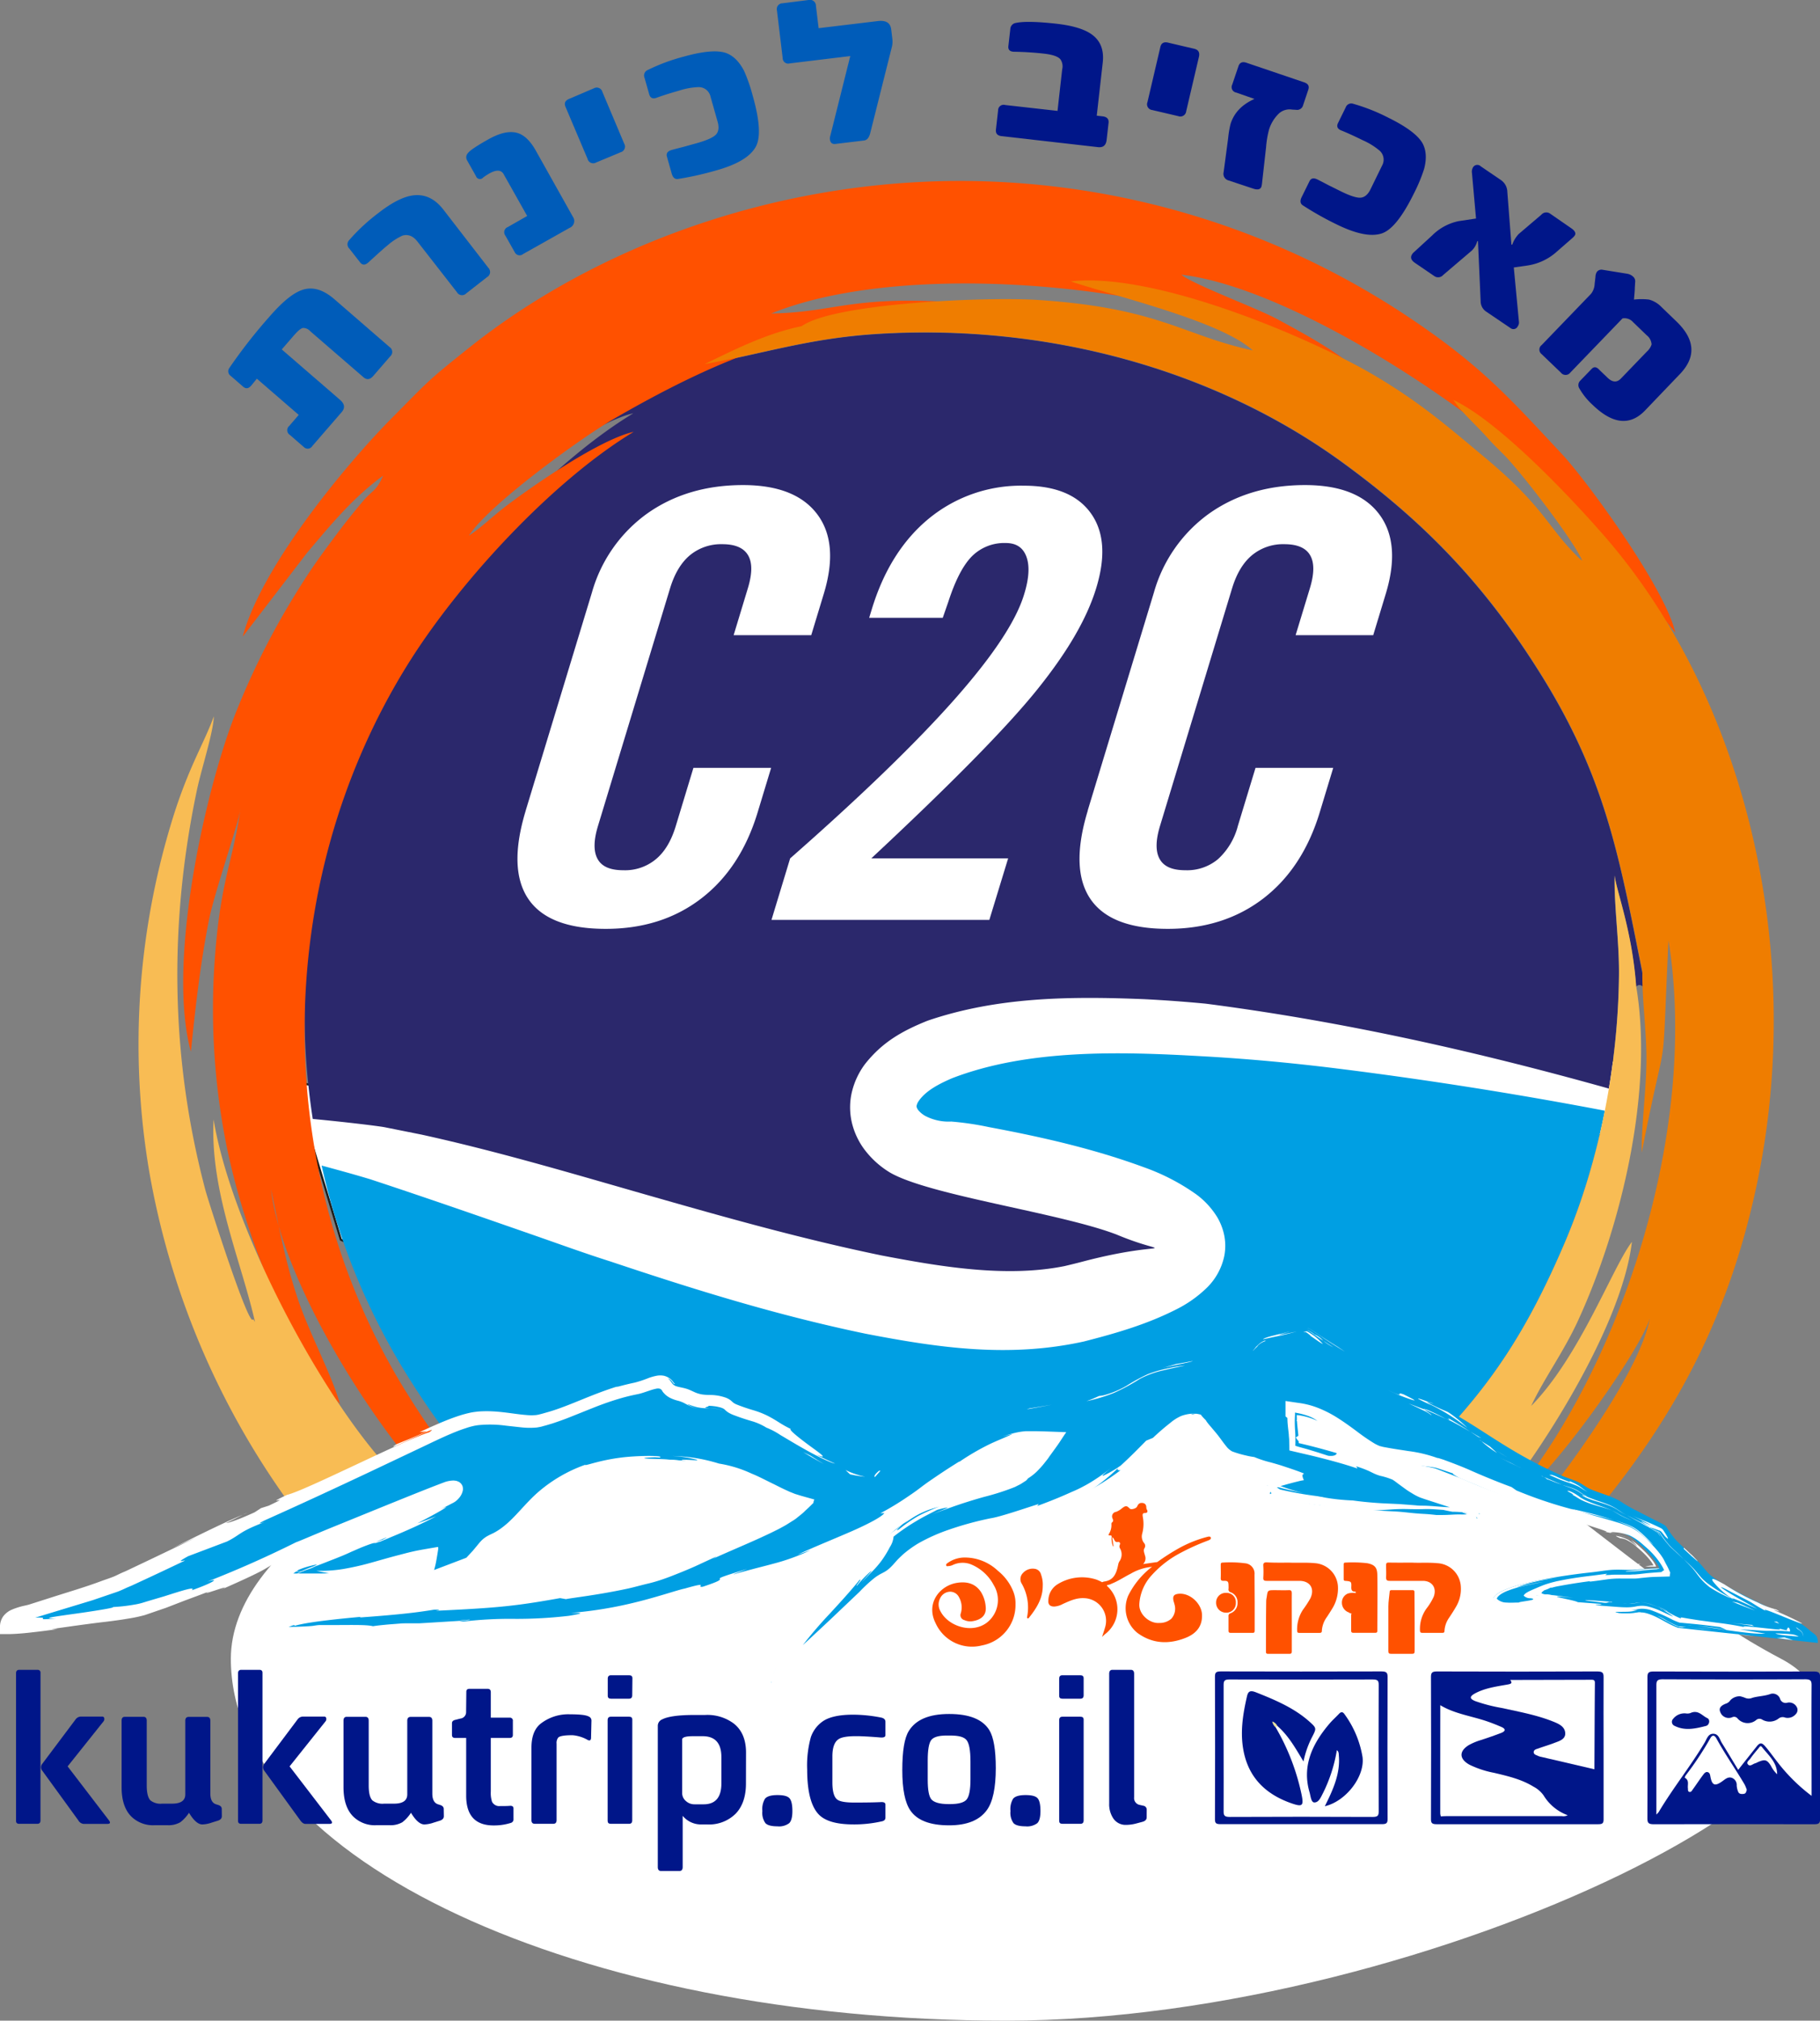 <svg xmlns="http://www.w3.org/2000/svg" viewBox="0 0 494.65 549.17"><rect x="0" y="0" width="494.65" height="549.17" fill="#808080" stroke="none"/><defs><style>.cls-1,.cls-8{fill:#fff;}.cls-1,.cls-3,.cls-4,.cls-5,.cls-6,.cls-7{fill-rule:evenodd;}.cls-2{fill:none;stroke:#1d1d1b;stroke-miterlimit:22.93;stroke-width:0.57px;}.cls-3{fill:#2b286c;}.cls-4{fill:#009fe3;}.cls-10,.cls-5{fill:#ff5100;}.cls-6{fill:#f8bc54;}.cls-7{fill:#ef7d00;}.cls-9{fill:#001689;}.cls-11{fill:#fcfbfa;}.cls-12{fill:#e6e0a2;}.cls-13{fill:#005cb9;}</style></defs><g id="Layer_2" data-name="Layer 2"><g id="Layer_1-2" data-name="Layer 1"><polygon class="cls-1" points="79.7 293.97 155 308.09 190.89 311.03 215 279.27 280.3 258.68 349.13 263.38 409.72 271.03 439.14 288.68 436.79 308.68 367.37 303.39 272.07 296.33 328.54 310.44 352.66 339.27 340.9 369.86 299.13 382.21 220.89 381.63 149.71 364.57 92.64 336.92 79.7 293.97"></polygon><polygon class="cls-2" points="79.7 293.97 155 308.09 190.89 311.03 215 279.27 280.3 258.68 349.13 263.38 409.72 271.03 439.14 288.68 436.79 308.68 367.37 303.39 272.07 296.33 328.54 310.44 352.66 339.27 340.9 369.86 299.13 382.21 220.89 381.63 149.71 364.57 92.64 336.92 79.7 293.97"></polygon><path class="cls-3" d="M437.26,295.88A199.14,199.14,0,0,0,440,265c.09-9.13-1.37-18.81-1.18-27.06.42,4.14,4.73,14.86,5.85,30.21,1.89-1.83,2.68,3.14,1.64-4-6.29-31.58-10-53-28-81.57-15.09-24-31.28-40.65-53.08-56.59-35.21-25.77-81.19-38.19-127.45-35.16-18.15,1.19-30.74,5.41-46.34,8.2,7.82-3.77,16.57-8.32,26.31-10.29V86.77c-17.39,3.68-36.66,13.73-50.79,21.9-9.6,5.54-34.57,23.84-39.61,31.86,3.37-2.19,6.22-5.06,9.83-7.83,7.7-5.89,25.85-18.37,34.94-20.37-22.18,13.4-47.7,41.11-61.52,63.39C86.84,214.12,78.22,260.21,85,304.1c9.77.93,18.32,2,19.57,2.26q5,1,10,2c19.39,4.26,38.39,9.82,57.44,15.3,22.51,6.45,44.65,12.8,67.63,17.55,15.77,3,33.68,6.09,49.66,2.89q2.48-.58,4.93-1.22c23.9-6.3,24.62-.92,9.31-7.33-15.19-5.88-51-10.66-61.67-16.89a24.6,24.6,0,0,1-6.28-5.43,20,20,0,0,1-3.86-7.33,18.23,18.23,0,0,1-.33-8.53,20.71,20.71,0,0,1,3.66-8.13c4.66-5.93,10-9,17-11.82,19.08-6.53,38.91-6.67,58.89-5.87,5.61.28,11.13.69,16.71,1.22,37.38,4.83,73.65,13,109.62,23.08"></path><path class="cls-4" d="M368.16,413.09q4.33-3.55,8.32-7.42c22.51-21.9,34.91-35.29,48.89-68.15a182.33,182.33,0,0,0,10.8-35.66c-24.67-4.7-49.66-8.63-74.39-11.67-11.85-1.43-23.38-2.49-35.3-3.14-22-1.25-47-2-67.75,6-3.21,1.4-7,3.24-9,6.13a3.43,3.43,0,0,0-.61,1.33,1,1,0,0,0,.06.51,2.68,2.68,0,0,0,.56.89,6.93,6.93,0,0,0,1.69,1.35,13.65,13.65,0,0,0,7.11,1.55,81.15,81.15,0,0,1,10.28,1.52c14.42,2.7,28.42,5.87,42.19,10.94a58,58,0,0,1,14.1,7.32,22,22,0,0,1,5.73,6.23,16,16,0,0,1,1.86,4.78,14.52,14.52,0,0,1,.06,5.65,16.91,16.91,0,0,1-5.1,9.06,33,33,0,0,1-8,5.57c-8.05,4.08-16.34,6.47-25.08,8.71-20.33,4.47-39.24,1.77-59.39-2.13-24-5-46.13-11.87-69.34-19.64-6.89-2.18-13.85-4.72-20.69-7.1-14.81-5.16-29.59-10.3-44.48-15.21-4.29-1.3-8.76-2.52-13.27-3.74a183,183,0,0,0,23,56.6c12.58,20.25,25.78,35.3,42,49C186.43,407.64,228,399,272.8,399c34.37,0,66.79,5.11,95.36,14.14M136.6,415.7c0,2.73.74,2.44-1.71,1.54a87.35,87.35,0,0,0,10.51,8.38l2.27-1.07C143.06,421.66,137.33,417.78,136.6,415.7Z"></path><path class="cls-5" d="M136.6,420.7c.73,2.08,6.46,6,11.07,8.85,1.58-.72,3.17-1.44,4.78-2.14-16.26-13.73-29.46-28.78-42-49-37.08-59.69-36.78-138,.26-197.66,13.82-22.28,39.34-50,61.52-63.39-9.09,2-27.24,14.48-34.94,20.37-3.61,2.77-6.46,5.64-9.83,7.83,5-8,30-26.32,39.61-31.86,14.13-8.16,33.4-18.22,50.79-21.9,11.09-6.07,36.34-5.22,47.56-9.19-33.8-2.93-37.27,2.25-55.8,2.59,31.94-13,89.36-9.16,125.29,2.34C348.9,92,364,99.45,369.6,101.15c-5.76-5.34-14.47-10.09-22.39-14.38-6-3.22-22.69-9.33-26.14-12.11,31.34,3.59,87.14,40.69,108.13,65.11l26.13,32.16c-2.72-12-23.89-41.12-30.83-48.54-14.4-15.41-22-24.07-41.79-37.29A219.63,219.63,0,0,0,260,49.18c-51.41.27-98.93,18.61-132.33,45.19-11.6,9.24-11.15,9.13-21,19.07-13,13.1-35.74,40.8-40.7,59.58l17.45-22.74c6.39-7.58,12.54-15.07,20.71-21-2,4.5-2.79,3.66-5.87,7.39-2.13,2.56-4.13,5-6.1,7.64-4.09,5.45-7.21,9.63-10.85,15.52a207.21,207.21,0,0,0-17.67,35c-7.89,20.48-18.37,66.79-11.76,91,1.26-12.28,2.56-23.86,4.88-35.64,1.55-7.88,8.44-27.44,8.59-30.47-2,14.75-5.56,19.26-7.08,42.49a188.75,188.75,0,0,0,2.93,47.29c4.61,24.41,17.8,58.16,31.2,72.08-2.16-7.76-8-18.58-11.19-27.78-3.74-10.93-5.28-20-7.55-30.58,3.3,28.82,38.82,84,62.95,97.45"></path><path class="cls-6" d="M137.49,429.56c-12.12-8.75-27.33-24.88-35.21-34.31-18.15-21.73-39.71-63.62-44.23-91-1,19.4,7.48,38.39,11.25,55-.2-.22-.46-.85-.54-.67-1.13,2.39-12.37-32.94-12.9-35-9.55-35.94-10-72.56-2.32-108.95C54.71,209.1,58,199,58.12,194.68c-2.56,7.06-6.28,12.78-10.5,25.58a207.38,207.38,0,0,0-7,98.48,217.23,217.23,0,0,0,71.67,126.53,193.29,193.29,0,0,1,25.22-15.71m7.91-3.94a87.35,87.35,0,0,1-10.51-8.38c-10.81-7.51-17.41-17.1-23.79-20.66,4,7.77,16.9,22.08,23.85,28.26l4.09,3.92Q142.18,427.16,145.4,425.62ZM444.7,268.1c-1.12-15.35-5.43-26.07-5.85-30.21-.19,8.25,1.27,17.93,1.18,27.06-.23,24.44-5.37,50.76-14.66,72.57-14,32.86-26.38,46.25-48.89,68.15q-4,3.87-8.32,7.42a259.49,259.49,0,0,1,25.48,9.53c4.54-4.23,8.6-8.36,11.89-12.11,11.2-12.8,35.2-49.17,38-73-5.26,6.85-14.13,31.12-27.37,44.59,3.5-7.52,8.67-14.4,12.7-23.13C440.73,333.19,449.46,296.31,444.7,268.1Z"></path><path class="cls-7" d="M217.82,88.66c-9.74,2-18.49,6.52-26.31,10.29,15.6-2.79,28.19-7,46.34-8.2,46.26-3,92.24,9.39,127.45,35.16,21.8,15.94,38,32.6,53.08,56.59,18,28.56,21.67,50,28,81.57-.16,7.18,1.15,16.08,1.1,24.1-.06,8.37-1.36,17.15-1.28,25.07,7.33-37.64,5.25-15.21,7.27-57.68,7.1,43.95-7.22,97.44-30.74,135.13-3.55,5.67-6.95,10.07-10,15.77,8-4.19,33-39.08,35.66-48.17-3,16.76-30.64,53.17-45.56,68.59q5.47,2.67,10.63,5.57a131.84,131.84,0,0,0,10.87-10.6c26.45-29.29,44.35-58.48,53.12-99.8,13.31-62.68-2.56-132-41.79-176.82-9.07-10.36-28.23-30.65-40.67-36.55,2.57,3.79,5.92,6.52,9.11,10.12,1.79,2,2.76,2.91,4.67,4.82,4.38,4.38,18.76,23,21.27,28.76a10.74,10.74,0,0,1-1.86-1.69c-7.62-7.66-8.73-13.09-24.47-26.23-10.09-8.42-17.85-15.25-30.91-22.87C356.87,92.31,314.43,73.8,291,76.48c13.83,4.52,40.82,10.89,49.51,18.76-19-4.07-25.28-11.52-58.28-13.71-13.9-.93-55.62.82-64.36,7.13"></path><path class="cls-1" d="M142.88,220.29l18-59.27a39.63,39.63,0,0,1,15-21.44q10.93-7.74,26.05-7.75,14.23,0,20.19,7.94t1.74,21.72l-3.38,11.14H199.39l3.86-12.73c1.22-4,1.25-7,.06-9s-3.49-3-7-3a13.27,13.27,0,0,0-8.8,3c-2.39,2-4.18,5-5.4,9l-19.58,64.55c-1.22,4-1.25,7-.08,9.06s3.48,3,7,3a13.09,13.09,0,0,0,8.81-3c2.41-2,4.2-5,5.42-9.06l4.78-15.76h21.12l-3.67,12.1q-4.59,15.15-15.33,23.4t-25.95,8.25q-15.56,0-21.06-8.16t-.68-24"></path><path class="cls-1" d="M209.68,250l5.07-16.71q28.86-25.36,44.6-43.13t19-28.65q2-6.48.61-10.22c-.91-2.48-2.77-3.71-5.6-3.71a12.43,12.43,0,0,0-9.2,3.6c-2.39,2.41-4.53,6.53-6.43,12.4l-1.5,4.32h-20l.66-2.16q4.86-16.07,15.69-24.91A39.44,39.44,0,0,1,278.28,132q12.83,0,18.19,7.48c3.59,5,4.08,11.75,1.49,20.27s-8,17.67-16.25,27.89-23.24,25.43-44.9,45.64H274L268.89,250Z"></path><path class="cls-1" d="M295.62,220.29l18-59.27a39.63,39.63,0,0,1,15-21.44q10.94-7.74,26.05-7.75,14.24,0,20.19,7.94t1.74,21.72l-3.38,11.14H352.13L356,159.9q1.83-6,.07-9c-1.16-2-3.49-3-7-3a13.23,13.23,0,0,0-8.8,3c-2.4,2-4.19,5-5.41,9l-19.58,64.55c-1.21,4-1.25,7-.07,9.06s3.48,3,7,3a13.09,13.09,0,0,0,8.81-3,18.48,18.48,0,0,0,5.42-9.06l4.79-15.76h21.12l-3.67,12.1q-4.61,15.15-15.34,23.4c-7.16,5.49-15.83,8.25-25.95,8.25q-15.56,0-21.06-8.16t-.68-24"></path><path class="cls-1" d="M484.09,450.83c48,25.36-94.32,98.34-210.68,98.34s-210.67-44-210.67-98.34c0-30.29,47.21-57.43,91.56-64.64,24.09-3.91,41.07-8.16,63.56,10.39,22.07,18.21,105.68-31.63,134.89-25.35C403.86,382.22,438.26,426.62,484.09,450.83Z"></path><path class="cls-4" d="M235.53,399.63c-6.86-1.53-18.47-8.28-24.26-12.06-5-3.24-6.07-2.59-11.44-4.46-2.21-.77-1.5-1.31-3.5-1.88-3.68-1-4.92.45-9.05-1.7-2.31-1.21-4-.75-5.47-2.43-.57-.67-.18-.79-1.37-1.48-1.64-1-5.29,1.07-7.33,1.5-10.06,2.09-18,7-26.47,9.11-4.37,1.09-12.63-2-19.31,0-4.9,1.42-9.74,3.91-14.27,6L34.9,429.07c-1.38.55-2.19,1-3.58,1.59-2.48,1-4.52,1.71-7.33,2.61L8.42,438.16c-2.77.72-6.27,1-6.35,3.88,5.65.18,31.73-3.25,36.59-4.68,2.71-.79,5-1.58,7.53-2.45s4.86-1.63,7.36-2.59c12-4.59,23.28-9.93,35.06-14.88L121.2,404.2c4.83-1.6,3.27,1.84,1.48,3-.82.54-1.92,1.1-3,1.7a143.56,143.56,0,0,1-18.62,8.62c-2.12.84-4.15,1.71-6.26,2.69-5.33,2.5-10.59,3.42-13.74,4.76-1.84.79-4.57,2.32-5.14,4.06l11.8-.06c7.06-.08,13.36-2.27,19.57-4,2.82-.78,6.81-1.84,9.67-2.3a31.77,31.77,0,0,1-2,7.13l12.92-5c.44-.39,1.58-1.7,2-2.14.72-.82,1.33-1.67,2-2.48,1.35-1.55,2.53-1.62,4.25-2.72,4.24-2.72,6.81-6.54,10.28-9.83,6.6-6.29,15.48-10,26.11-10.69,14.09-1,19.72.69,31.72,6,3.31,1.46,9.88,5.15,13.34,5.92-4.12,4.95-22.13,11.57-29.15,14.86-21.91,10.25-51.76,11-77.94,12.9-6,.44-25.81,1.74-31.1,3.45l-5.65,2.79c-1.43,1-.79.07-1.37,1.37,4-.64,8.3-.31,12.24-.53a28.83,28.83,0,0,1,4.18-.24c6.5.15,14-.39,20.55-.62,1.49-.05,3.08.15,4.57.1l25.15-.92a213.15,213.15,0,0,0,30.58-3.47c22.14-4,54.77-16.22,72.35-27,7.29-4.47,22.24-16.27,29.63-19.11,6.07-2.33,7.12-2,15.74-1.77C277.29,406,275.21,401.55,255.88,409c-3.71,1.43-5.6,2-8.71,4-8.28,5.3-6.86,7.19-12.28,12.36-4.57,4.37-26,26.73-25.21,32.09,1.22-.68,24.8-23.26,25.85-24.35a18.31,18.31,0,0,1,5.1-4.1c2.24-1.11,3.07-2.42,4.64-4.08C251,418.77,262,416,271,413.48c9.43-2.59,19.24-5,27.27-9.69,7.69-4.5,13.75-10.59,20.49-15.92a8.77,8.77,0,0,1,7.06-2.42c.47,1.68,2.58,4,3.69,5.53s2.79,4.47,4.58,5.26c3.57,1.57,10.93,2.85,15.3,4.36l1.06.42c-2.92.47-6.45,2.19-7.18,4.44,8.26,3.52,25.16,4.78,35.92,5.32,2.64.14,4.45.49,7.7.66,2.63.13,4.44.49,7.7.66,2.82.14,4.67.58,8.2.68-1-3.64-5.42-4.38-11-6.11-7.47-2.32-6-1.49-12-5.72-1.72-1.21-3.84-1-6.22-2.26-4.45-2.36-15.53-5.35-20.6-6.49,0-2.81-.52-4.43-.52-7.63,9.41.93,16.52,10.7,22.27,11.94,5.16,1.11,10.23,1.28,15.39,2.59l6.46,2.49c2.17.86,3.83,1.66,6.31,2.61,8.49,3.25,16.84,6.72,26.24,9.21,3.65,1,11.16,2.65,13.64,4,2.19,1.19,7.48,6.47,8.21,8.73-1.53,0-4.08.26-5.93.43-2.45.22-4.44-.06-6.84.07-1.82.11-3.82.5-6.07.73-5.45.57-25,3.17-26.32,7.13,1.5,1.72,4.78,1,9.76,1.14,7.21.18,22.87,3.23,27.61,2.91,2.31-.15,2.68-.75,5.24.19,2.78,1,4.87,2.66,7.65,3.66l38,4.11c-.06-2.2-.66-2.1-2.17-3.36a17,17,0,0,0-3.69-2.57c-6.18-3.27-20.41-9.31-24-13.12-.92-1-1.65-2-2.63-3l-6-5.81c-5-5.92.52-2.13-10.35-7.87a36.12,36.12,0,0,1-4.08-2.26c-2.58-1.8-5.55-2.41-8.65-3.7-1.93-.81-2.17-1.46-4.09-2.26-1.49-.61-2.66-.95-4.29-1.67-16.44-7.35-23.19-14.46-35.56-20-5.77-2.59-11.91-4.49-15.88-9-5.09-5.77-2.41-3-9.6-8-9.7-6.75-5.05-5.68-16.71-3.13-3.87.84-5.41,1.15-7.76,3.95-3.39,4-4.77,2-13.79,4.28-3.1.78-6.52,1.46-9.75,2.24-10.22,2.48-7.44,6.38-27,9-7.62,1-14.75,1.68-21.78,3-5.59,1-10.42,3.27-15.61,4.84-2.54.76-.79-.11-1.87,1.37l-.35.54c-2.59,3.18-9.63,5.7-12.94,9.68"></path><path class="cls-8" d="M238.71,399.88c-.93.8-1,1.14-1.05,1.3s.17.15.09.3c.57-.68,1-1.13,1.24-1.4s.28-.4.23-.43S238.64,399.87,238.71,399.88Z"></path><polygon class="cls-8" points="279.83 382.76 279.03 383.03 285.87 381.77 279.83 382.76"></polygon><path class="cls-8" d="M322.1,371.12a31.5,31.5,0,0,0-4.34.7,33.71,33.71,0,0,0-5.75,1.63,47.43,47.43,0,0,0-5.85,3.19A25.65,25.65,0,0,1,300,379.2c-.44.09-.89.15-1.33.21-1.11.52-2.25,1-3.39,1.4a44.66,44.66,0,0,0,7.5-2.26,55.49,55.49,0,0,0,7-3.79,25.29,25.29,0,0,1,6.49-2.36C318.46,371.89,320.45,371.45,322.1,371.12Z"></path><path class="cls-8" d="M344,364.45c-.56,0,.32-.32.46-.35a5.51,5.51,0,0,0-.78.27,4.86,4.86,0,0,0-1.08.58,8.67,8.67,0,0,0-1.68,1.67,8.19,8.19,0,0,1,.61-.58,6.21,6.21,0,0,1,.91-.83A4.78,4.78,0,0,1,344,364.45Z"></path><path class="cls-8" d="M341.48,366c-.32.34-.49.57-.72.83a1.49,1.49,0,0,0-.24.31,2,2,0,0,0,.26-.25l.44-.46C341.76,365.89,342.36,365.34,341.48,366Z"></path><path class="cls-8" d="M357.28,363.14c-.4-.27-.84-.59-1.2-.8a5.92,5.92,0,0,0-.87-.5.8.8,0,0,0-.34,0l-.69.18.46,0a.32.32,0,0,1,.15,0l.08,0a.41.41,0,0,1,.15.07l.25.18.22.15.26.21a4.13,4.13,0,0,1,.37.3c.19.17.12.13-.25-.09,1.17.81,2.13,1.5,2.72,1.88s.9.56.93.53A16.85,16.85,0,0,0,357.28,363.14Z"></path><path class="cls-8" d="M362.36,366.16c-.9-.57-1.8-1.17-2.69-1.77A12.83,12.83,0,0,0,362.36,366.16Z"></path><path class="cls-8" d="M355,361.44a1.22,1.22,0,0,1,.26.06l.13.05.24.14a4,4,0,0,1,.58.35c.2.12.42.27.65.43l2.77,1.92a6.05,6.05,0,0,0-2.54-1.79c.28.08.12,0-.38-.36-.25-.15-.59-.36-.95-.55l-.24-.12-.13-.06-.08,0A1.44,1.44,0,0,0,355,361.44Z"></path><path class="cls-8" d="M352.43,361.87c-1.67.37-3.66.8-4.44.89s-.37-.05,2.63-.93c-2.87.77-5,1.21-6.09,1.57s-1.37.58-1.22.58.84-.2,2.38-.51S349.62,362.66,352.43,361.87Z"></path><path class="cls-8" d="M324.11,369.9l-4.51.82-3.81,1.12C317.69,371.28,324.44,370.06,324.11,369.9Z"></path><path class="cls-8" d="M389,384.59c.39,0-1.6-1.21-1.94-1.56l-4.19-1.59c1.07.51,2.59,1.19,3.83,1.81A11,11,0,0,1,389,384.59Z"></path><path class="cls-8" d="M387,383c2,.82,4,1.68,6,2.67a44.3,44.3,0,0,0-5-2.47C387.07,382.88,386.87,382.88,387,383Z"></path><path class="cls-8" d="M363.72,366.13c-1.59-1-3.18-2-4.74-3-.77-.52-1.55-1.05-2.27-1.52l-.54-.33-.45-.24a1.86,1.86,0,0,0-.64-.15,1.59,1.59,0,0,1,.38.07,1.94,1.94,0,0,1,.43.19,5.66,5.66,0,0,1,.58.34c.21.14.42.26.65.42l2.74,1.86c1.86,1.24,3.74,2.43,5.67,3.57Z"></path><path class="cls-8" d="M410.84,397.69c-1.2-.55-2.37-1.13-3.54-1.7,2.07,1.05,4.16,2.09,6.29,3.05C412.67,398.6,411.74,398.16,410.84,397.69Z"></path><path class="cls-8" d="M426.69,405.28c-1.3-.33-.46.1.28.51a2.31,2.31,0,0,1,.62.46c.06.09,0,.08-.47-.07a6.61,6.61,0,0,1,1,.48c.34.21,1,.65,1.67,1a21.68,21.68,0,0,0,3.46,1.32c2,.62,3.68,1,5,1.59-1.34-.64-3.06-1.16-5.18-1.95-.53-.2-1.09-.42-1.66-.67a12.48,12.48,0,0,1-2-1.06A11.93,11.93,0,0,0,426.69,405.28Z"></path><path class="cls-8" d="M443.56,413.26c-.81-.38-1.73-.77-2.76-1.29l-.79-.42-.75-.44a9.06,9.06,0,0,0-1.08-.54c.35.18.7.35,1,.54l.7.43c.26.15.52.3.78.43C441.72,412.51,442.68,412.9,443.56,413.26Z"></path><path class="cls-8" d="M402.61,391.66a28.09,28.09,0,0,0,4.29,3.23l-2-1.79Z"></path><path class="cls-8" d="M404.78,393l.07.06c2.45,1.57,4.19,2.62,4.93,3.08C409.14,395.78,407.61,394.86,404.78,393Z"></path><path class="cls-8" d="M402.05,391.3l.56.36A1.5,1.5,0,0,0,402.05,391.3Z"></path><path class="cls-8" d="M377.15,377.76a50.51,50.51,0,0,0,6.31,2.58c1.49.47,1.62.4-2-1.39-1.38-.46-1-.18-1.05,0S380,379.11,377.15,377.76Z"></path><path class="cls-8" d="M399.57,389.08c-2-1.3-4-2.54-6-3.7.07.16,1.09.91-.65.1C395.16,386.59,397.37,387.8,399.57,389.08Z"></path><polygon class="cls-8" points="402.59 390.85 399.57 389.08 401.78 390.53 402.59 390.85"></polygon><path class="cls-8" d="M433,407.77c1.56.48,3.11.91,4.52,1.49a12.55,12.55,0,0,1,2,1c.24.16.75.51,1.2.78s.92.52,1.37.75c-.48-.26-1-.54-1.47-.87l-1.28-.86a15.2,15.2,0,0,0-2.42-1.22c-.89-.36-1.85-.69-2.83-1-.51-.18-1-.37-1.5-.56s-1-.38-1.57-.66c-.34-.08-1-.36-1-.28s.16.19.65.47a10.31,10.31,0,0,0,1,.47C432,407.39,432.44,407.57,433,407.77Z"></path><path class="cls-8" d="M419,401.19l.64.28C419.26,401.25,419,401.09,419,401.19Z"></path><path class="cls-8" d="M471.22,434.77l-.51-.35h-.16Z"></path><path class="cls-8" d="M430.3,406.11c-.84-.52-1.34-.93-1.75-1.15a8.33,8.33,0,0,0-1.32-.57c-.93-.33-1.81-.57-2.71-.85,1.16.43,2.29.78,3.27,1.19a8.25,8.25,0,0,1,1.29.7,13.68,13.68,0,0,0,1.93,1.14C431.32,406.64,431.38,406.67,430.3,406.11Z"></path><path class="cls-8" d="M451.34,417.67a6.13,6.13,0,0,1-.47-.86.72.72,0,0,0-.26-.29l-.41-.25-.58-.33-1.25-.68,1.22.73.67.4a3.61,3.61,0,0,1,.36.25.92.92,0,0,1,.24.34A4.29,4.29,0,0,0,451.34,417.67Z"></path><path class="cls-8" d="M420.54,402l-.44-.18C421,402.37,420.9,402.28,420.54,402Z"></path><path class="cls-8" d="M420.54,402c1.5.61,2.65,1.08,4,1.5-.47-.18-.94-.37-1.38-.56l-1.23-.53c-.81-.35-1.58-.66-2.28-1Z"></path><path class="cls-8" d="M482.73,437.41a24.49,24.49,0,0,1-5.08-1.93,63.59,63.59,0,0,1-9-4.89c-3-1.66-3.67-1.87-3.11-.83a21,21,0,0,0,5.17,4.66c.28-.08.35-.11,6.84,2.82-1.07-.64-4.57-2.49-7.05-4s-4-2.65-1.27-1.26c4.19,2.23,5.92,3,7.06,3.72s1.74,1.11,3.75,2.19c-2.86-1.91,9.8,3.84,9.75,3.33-2.54-1.43-5.26-2.57-7.73-3.68a4.82,4.82,0,0,1,1.08.3C483.59,438,483.83,438,482.73,437.41Z"></path><path class="cls-8" d="M459.72,425.72l-2.12-2,1.64,1.68.76.81c.19.21.41.49.62.76.43.56.9,1.24,1.54,2a17.29,17.29,0,0,0,1.21,1.28c.42.37.89.81,1.36,1.16a35.54,35.54,0,0,0,4.46,2.44,5.59,5.59,0,0,0,1.36.5,48.25,48.25,0,0,1-6.42-4,15,15,0,0,1-1.61-1.44c-.46-.5-.87-1-1.25-1.45s-.73-.87-1.08-1.24l-.58-.58-.64-.63Z"></path><path class="cls-8" d="M448.87,415.22c.28.08.63.19,1,.33l1.07.4c.5.13.64.39,1.28,1.19a4.36,4.36,0,0,0,1.07,1.06c.14,0,0-.33-.6-1.34-.34-.5-.55-.88-.72-1.1a2,2,0,0,0-.68-.5l-.86-.42-.78-.36c-.95-.44-1.55-.68-2-.88a38.58,38.58,0,0,1-3.93-1.67c12.34,6.26-3.7-1.6,5.13,3.2-1.24-.59-2.41-1.16-3.52-1.72l-3.2-1.62,3.21,1.76,3.08,1.71-.27-.17-.06,0h0c-.52-.32-.68-.44-.09-.1l.27.12a2.51,2.51,0,0,1,.63.14c3.47,1.85.53.39-.63-.14a1.62,1.62,0,0,0-.18,0l0,0,1.56.75,1.16.57a1,1,0,0,1,.24.2l.09.13.19.29a19.19,19.19,0,0,0,1.14,1.57c.39.5.78.95,1.18,1.42a3.06,3.06,0,0,0,.47.49l.31.29.63.59,2.53,2.35-1.68-1.66-1-.94-.52-.5-.3-.29a3.93,3.93,0,0,1-.4-.43,31.06,31.06,0,0,1-2.29-3,4.64,4.64,0,0,0-.3-.46,1.27,1.27,0,0,0-.37-.25l-.85-.43Z"></path><path class="cls-8" d="M388.6,381c.37.22.34.24.36.28C389.79,381.63,390.11,381.74,388.6,381Z"></path><path class="cls-8" d="M393.56,383.78c-.45-.22-.88-.38-1.56-.67s-1.6-.74-3.06-1.44c-2.51-1.28.1-.19,0-.37-1.83-.72-6.43-2.44-.86.18l.9.35a52.53,52.53,0,0,1,9.82,6.24A31.78,31.78,0,0,0,393.56,383.78Z"></path><path class="cls-8" d="M421,400.81,423.7,402c.93.39,1.87.72,2.77,1a20.67,20.67,0,0,1,2.52,1c.37.2.73.43,1.16.71a11.39,11.39,0,0,0,1.38.76,10,10,0,0,1-1.34-.88c-.41-.31-.75-.58-1.13-.82a17.4,17.4,0,0,0-2.52-1.25l.2.31c-1.52-.57-2.65-1-3.37-1.36s-1.18-.49-1.45-.58C421.36,400.73,421.45,400.9,421,400.81Z"></path><path class="cls-8" d="M472.31,435.59l-1.59-.32c2.11.88,4.21,1.68,6.31,2.46C475.46,437,473.89,436.32,472.31,435.59Z"></path><path class="cls-8" d="M482.91,440.72c-.27,0-.52,0-.75.08a11,11,0,0,1,1.4.47A4.88,4.88,0,0,0,482.91,440.72Z"></path><path class="cls-8" d="M118.13,445.12l-3.38.23C116.35,445.26,117.38,445.19,118.13,445.12Z"></path><path class="cls-8" d="M142.65,444.24l.6-.23C142.1,444.18,141.63,444.28,142.65,444.24Z"></path><path class="cls-8" d="M354.29,405.82a66.66,66.66,0,0,1-6.41-2c-.84-.32-1.5-.59-1.95-.72s-.63-.19-.54,0a11.63,11.63,0,0,0,1.16.86C349.64,404.82,352.17,405.34,354.29,405.82Z"></path><path class="cls-8" d="M249.59,411.46c-.44.18-.89.38-1.34.58-1,.74-1.82,1.49-2.58,2.15A38,38,0,0,1,249.59,411.46Z"></path><path class="cls-8" d="M252.13,408.39l3.09-1,3.14-1-2.61.81Z"></path><path class="cls-8" d="M158.17,429.36c1.26-.36,2.52-.7,3.75-1.1C156,429.31,158.61,429.05,158.17,429.36Z"></path><path class="cls-8" d="M449.39,419.94c-.54-.62-1.16-1.24-1.7-1.79-.38-.38-.77-.75-1.15-1.1a14.51,14.51,0,0,0-2.66-2,20.52,20.52,0,0,0-2.69-1.13c-.81-.28-1.58-.51-2.31-.73,1.25.43,2.45.86,3.6,1.38a11.64,11.64,0,0,1,1.8.95,14.75,14.75,0,0,1,1.4,1.08c.77.67,1.37,1.25,1.91,1.73C448.33,419,449,419.59,449.39,419.94Z"></path><path class="cls-8" d="M127.61,440.17c-2.07.15-3,.27-2.89.37C126.85,440.38,128.05,440.26,127.61,440.17Z"></path><path class="cls-8" d="M427,410.07c.69.24,1.38.46,2.09.69,2.94.72,6,1.35,9.78,2.44A107.57,107.57,0,0,0,427,410.07Z"></path><path class="cls-8" d="M66,411.65l1-.43C67.12,411.13,66.68,411.33,66,411.65Z"></path><path class="cls-8" d="M197.34,384c-.21-.15-.45-.34-.6-.47a1.7,1.7,0,0,0-.26-.18,2.65,2.65,0,0,0-.81-.29,9.69,9.69,0,0,0-2.67-.31,14,14,0,0,1,1.84.15,10.18,10.18,0,0,1,1.25.29,1.89,1.89,0,0,1,.44.19l.22.16A5.11,5.11,0,0,0,197.34,384Z"></path><path class="cls-8" d="M444.94,435.57a9,9,0,0,1,1.38-.1,6.56,6.56,0,0,1,.76.06c.28,0,.2,0-.05,0a6.44,6.44,0,0,0-1.15-.05A6.7,6.7,0,0,0,444.94,435.57Z"></path><path class="cls-8" d="M459.92,441.78a3.25,3.25,0,0,0-1.28.07A5.06,5.06,0,0,1,459.92,441.78Z"></path><path class="cls-8" d="M396.63,401.66l-.25-.1C397.22,402,397.08,401.92,396.63,401.66Z"></path><path class="cls-8" d="M451,437a16.71,16.71,0,0,0-2-.89,8.32,8.32,0,0,0-3-.58,8.34,8.34,0,0,1,2.16.33A18,18,0,0,1,451,437Z"></path><path class="cls-8" d="M450.38,436.54c1.15.51,2,1,2.7,1.37.19.07.22,0-.13-.15A20.49,20.49,0,0,0,450.38,436.54Z"></path><path class="cls-8" d="M441.08,435.8l1.2.05c.35,0,.68,0,1,0s.67-.06,1.07-.12a13.26,13.26,0,0,1,1.59-.15c-1,0-1.21.07-1,0A13.43,13.43,0,0,1,441.08,435.8Z"></path><path class="cls-8" d="M79.4,430.35l-.68,0C75.52,430.51,76.93,430.47,79.4,430.35Z"></path><path class="cls-8" d="M300.73,404.66l.31-.22-.42.24Z"></path><path class="cls-8" d="M290.26,410.11c4.46-2.3,7-3.54,10.36-5.43-1.33.33-2.66.62-4,.84A66.62,66.62,0,0,1,290.26,410.11Z"></path><path class="cls-8" d="M83.46,436.62a38.06,38.06,0,0,0-4.26.67l-.69.17a1.85,1.85,0,0,0-.39.15l-.34.15-.92.4L75,439l1.55-.89.75-.42.37-.21a6.57,6.57,0,0,1,.65-.32l1.07-.34c.32-.11.6-.18.87-.25.55-.13,1.09-.28,1.57-.38,2-.43,3.52-.67,4.54-.85,2-.35,1.91-.44-2-.19-.24.37-1.94.71-4.73,1.45l-1.26.38a4.59,4.59,0,0,0-.83.38l-.48.26-2.06,1.05-2.22,1.13-.28.14a4.37,4.37,0,0,0-.49.26l-.42.27-.08,0-.1,0a3.4,3.4,0,0,0-.36.19l-.1.06-.18.13a3,3,0,0,0-.33.29,3.32,3.32,0,0,0-.47.58,3.46,3.46,0,0,0-.34.71c-.07.18-.11.28-.18.44l-2.24,5.28,5.59-.93c3.62-.6,8-.3,11.65-.61.45,0,1-.08,1.39-.14l1-.16c.55-.08,1.11-.12,1.6-.16a4,4,0,0,0,1.95-.4c1.8.11,3.59.17,5.37.22-1.53,0-1.77.11-3.3.12a35.29,35.29,0,0,0,9.4-.53c1.13-.21,2.35-.43,4.11-.63.88-.09,1.9-.18,3.1-.25s2.36,0,4.2.09h3.18c.9,0,1.64,0,2.14,0,1,0,1,.13-.56.27l10.24-.71c3-.08,2.27.18-.7.26,5.23-.24,10.37-.42,15.69-.7l-.11,0c2.26-.32,7.32-1.08,9.78-1.52,4-.26-2,.37-.95.42,2.89-.42,5.76-.9,8.62-1.42,3.57-.19-3.53,1.28-9.56,1.83a29.19,29.19,0,0,0,8.89-.65c1.48-.29,3.24-.64,5.72-1.07l10.09-1.7c-1.34.35-2.7.63-4.06.93s-2.72.58-4.07.83a36.72,36.72,0,0,0,4.26-.36c1.51-.2,3.11-.47,4.82-.83,3.42-.66,7.27-1.64,11.87-2.68-1.11.18-5.72,1.17-8.94,1.62s-5,.51-.4-.73c1.31-.28,2.83-.62,4.63-1.1s3.87-1.12,6.27-2c.09.23,1.33-.05,3.29-.62s4.62-1.47,7.57-2.52l-.2.74a54.9,54.9,0,0,0,5.69-2.39c1.08-.55,1.84-1,3.64-1.84,7-2.65,8.66-2.86,10.47-3.17,11.14-4.74-8,2.65,5.09-3.24a113.29,113.29,0,0,0,12.43-6.14c1-.55,2-1.15,3-1.79s2-1.26,3.11-2c2.1-1.44,4.25-3.05,6.64-4.85,5.82-3.83-.77,1,1.38-.27l4.75-4c1.24-.85.93-.44.77-.23,2.08-1.55,2.07-1.75,2.38-2.14s.91-1,4.27-3.28a11.72,11.72,0,0,1,2.74-1.87,31.19,31.19,0,0,1,5.39-2.37c1.1-.35,2.26-.71,3.4-.95a16.93,16.93,0,0,1,3.51-.39h.65l.51,0,1,0c.68,0,1.38,0,2.16,0,.09,0,0,0,0,.06l-.06.11-.1.21-.2.42c-.55.64-.58.5-.6.34s-.05-.36-.35-.14c-.28.55-.6,1.07-.9,1.55l-.23.34-.11.16-.18.24c-.32.44-.64.79-.94,1.13a19.88,19.88,0,0,1-3.08,2.92c-1.94,1.39-3.88,2.31-9.32,4.16-3.16.74-6.34,1.58-9.48,2.54,7-1.83-1.66,1.42-8.77,5.1,2.37-.93,4.49-1.39,5.88-1.84a53.55,53.55,0,0,0-5.76,2.57,40.26,40.26,0,0,0-5.15,3.55c-1.23.86-.44-.13,1.11-1.55-.68.54-1.3,1.07-1.77,1.51-.92.65-1.47,1.08-1.78,1.29s-.4.16-.3-.05a12.43,12.43,0,0,1,2.35-2.66,43.16,43.16,0,0,1,4.08-2.24c1.27-1,2.62-1.79,3.54-2.37s1.38-1,1-1c-.75.37-2.28,1-3.9,1.88.71-.49,1.19-.79.79-.69A17,17,0,0,0,246.3,412c-1,.34-1.92.7-2.88,1.11-.15.22-.29.46-.42.68a22.41,22.41,0,0,0-3.39,3c-1.05,1.12-1.91,2.33-2.72,3.38a28.9,28.9,0,0,1-2.59,2.91l-3,2.84c-3.75,4.3-7.06,8.47-10.76,13.28-1.84,2.41-3.77,5-5.79,7.86-1,1.45-2,3-3,4.66a28.68,28.68,0,0,0-1.4,2.65,6.54,6.54,0,0,0-.74,3.1l0,.25.19-.15c.76-.59,1.46-1.3,2.25-2-3.18,3.53-.2,1.32,0,2-.49.32-.83.62-1.68,1.17l-1.92,1.25-.15-2.27a6.17,6.17,0,0,1,.56-2.79,23.15,23.15,0,0,1,1.15-2.35c.87-1.56,1.89-3.16,3-4.8A99,99,0,0,1,221,437.64c-3.45,3.85-2.91,2.82-2.14,1.75-1.84,2.3-3.65,4.64-5.37,7.07q-1.29,1.82-2.49,3.74a27.37,27.37,0,0,0-2.16,4.14c-.08-.17-.26,0-.52.48-.11.26-.25.58-.39,1-.06.24-.11.5-.16.78a5.63,5.63,0,0,0,0,1.1l.15,3.28,2.79-1.82c.25-.17.52-.36.79-.57l.52-.43,1.09-.93,2.38-2.05c-3.2,1.65,9.09-9.42,14-14.59.55-.07-.44,1.37-6.81,7.31a53.58,53.58,0,0,0,7.8-7.74,65.08,65.08,0,0,1,7.55-7.76c-.74.69-1.28,1.26-1.76,1.75a9.64,9.64,0,0,0-1.06,1.21l1.5-1.6c.54-.59,1.12-1.19,1.74-1.76a13.33,13.33,0,0,1,2-1.48l.53-.3.59-.3a12.68,12.68,0,0,0,1.24-.74,14.32,14.32,0,0,0,1.9-1.62c.47-.48.86-.88,1.16-1.17.57-.54.76-.64.35-.1s-.9,1-1.44,1.6a29.35,29.35,0,0,1,4-3.91,32,32,0,0,1,5.54-3.26,95.64,95.64,0,0,1,13.23-4.68c4.42-1.29,8.49-2.46,11.57-3.46a28,28,0,0,0,5.57-2.2c.18.07-1.47,1.54-2.25,1.95a94.05,94.05,0,0,0,11.47-5.68,57.19,57.19,0,0,0,10-7.69c-.67.95.95.51,1.62.73.33.11.42.4-.16,1.12a21.26,21.26,0,0,1-4.3,3.62,67,67,0,0,0,11.77-9.05c-1.81,1.42-5.08,2.88-2.7.82,3.56-2.47,4.74-3.37,6.13-4.4l2.54-1.88c.54-.39,1.21-.89,1.94-1.36a5.7,5.7,0,0,1,2.42-1c-.9.17-1.16.15-.93-.21a2.36,2.36,0,0,1,.79-.59,4.76,4.76,0,0,1,1.5-.46c.17,0,.36,0,.56-.06l.29,0a.83.83,0,0,1,.12.25c.14.29.32.59.51.9l.53.79c-.29-.28-.45-.11-.66,0a.72.72,0,0,1-.77,0,.76.76,0,0,1-.18-.18l.16.19c.08.1.14.16.35.43l.52.63c.35.41.71.8,1.06,1.18.71.78,1.36,1.43,2,2.19s1.28,1.59,2,2.38a8,8,0,0,0,2.78,2.08l.9.28c-.38-.12-.68-.22-.9-.27-.57-.19-.82-.29-.85-.18s.16.39.6.72a13.13,13.13,0,0,0,3.15,1.72c-.33-.16.23,0,1.31.27l3.74,1c.82.21,1.69.44,2.45.67a10,10,0,0,1,1.06.37s.11,0,.08,0l-.11,0-.2,0-.33.09a7.34,7.34,0,0,1,.84-.17c.12,0,0,0,0-.07l-.13-.07c-.09,0-.17-.1-.27-.14-.36-.18-.77-.34-1.21-.51l1.25.38.58.2.29.11.07,0-.06,0-.13,0a5.4,5.4,0,0,0-1.71.65,4,4,0,0,0-1.05.87,2.75,2.75,0,0,0-.41.6,4.81,4.81,0,0,0-.59,1.35l-.35,1.22,1.05.32a45.65,45.65,0,0,0,7,1.42c2.6.38,5.72.8,10.17,1.39-1.83,0-4.72.87,3,1.93l10.94-.73,4.09-.26c1.41-.1,2.95-.15,4.5-.11s3.08.05,4.69,0,3.36.12,5,.22c.82.19,1.65.36,2.48.51,1.42,0,2.83.14,4.18.24s2.67.15,4,.14l-1.38,1.77a4.07,4.07,0,0,0-.72-1.23,2.76,2.76,0,0,1,.82,1.2l1.28-1.63a61.07,61.07,0,0,1-6.5.24c-1.33,0-2.71.14-4.15.15s-3,0-4.46,0-3.08.12-4.61.09-3,0-4.44,0c-2.94.11-5.7.17-8,.15,2.85.35,3.25.45,4,.57.37.05.84.1,1.75.16s2.32.11,4.3.27c1.44.3.28.27-1.45.25s-4.42-.12-5.68-.2l5,.34c1.61.09,3.09.28,4.81.47.85.1,1.72.18,2.58.25s1.6.1,2.4.18c1.55.16,3.27.4,5,.53-.13-.11.13-.17.66-.22a19,19,0,0,1,2.1,0c1.71.06,4.32.31,6.59.27l3.09-.07-.87-2.77a7.13,7.13,0,0,0-1.54-2.65,7.32,7.32,0,0,0-1.8-1.42c-1.06-.57-1.66-.7-1.55-.53a9.62,9.62,0,0,1,2.69,1.69,6.78,6.78,0,0,1,1.89,3l.72,2.42h-2.62c-1.42,0-2.86-.06-4.25-.17s-2.69-.23-4-.25-2.85-.11-4.22-.21-2.61-.19-4-.21c-.18-.13.24-.26.94-.37a23,23,0,0,1,3.34-.16H396c2,.06,4.32.28,6.78.26h1.09l-.31-1a5.62,5.62,0,0,0-1.46-2.38,8.81,8.81,0,0,0-2.28-1.54,38.78,38.78,0,0,0-5-1.77c-3.37-1.27,2.91-.39,2.75-.63l-2.87-.71c-1.31-.33-2.87-.78-4.47-1.23A36.73,36.73,0,0,1,386.1,403a9.7,9.7,0,0,1-1.94-1.2,11.28,11.28,0,0,0,2.35,1.11c.79.26,1.75.49,2.7.72-.91-.31-1.78-.59-2.49-.86a12.52,12.52,0,0,1-2-1c-.68-.4-1.38-.85-2.09-1.3l-1.06-.67-.54-.34c-.16-.1-.48-.3-.72-.42a11.23,11.23,0,0,0-2.95-.92,12.52,12.52,0,0,1-2.38-.66l-.54-.25-.7-.36c-.49-.25-1-.46-1.48-.7l-3.17-1.37c-3.11-1.18-9.18-3.73-9.85-3.47,5,2.17,5.24,4.77,1.73,4.33l-2.75-.89-2.52-.77c-1.07-.34-2.49-.65-3.65-1.06a41.39,41.39,0,0,0-.09-4.6,31.42,31.42,0,0,1,0-3.75l0-.67.56.12a18.17,18.17,0,0,1,2.66.69,10.84,10.84,0,0,1,1.74.73c2.38,1.34.35.76-1.66.49-.52,0-1-.12-1.47-.11s-.83,0-1.08.08c-.5.08-.48.24.5.52.2-.26,2.88.27,4,.7,1.44.76,1.07.74,1.14.9s.18.22.7.54,1.41.82,2.9,1.82c.7,0,3.66,2.25,5.42,3.6a8.14,8.14,0,0,0,1.2.87l-3.49-2.93c2.94,2.1,4.49,3.34,6.39,4.47a13.49,13.49,0,0,0,1.57.81,7.69,7.69,0,0,0,1,.34l.52.16.5.11c1.35.31,3,.59,5.12.88-1.33-.41.64-.52,3.81-.43a43.65,43.65,0,0,1,5.42.5l.73.13c.26.05.49.15.73.21l1.4.46,2.69.91c-.46,0,1,.81,1.68,1.19,6.85,2.93,12.17,5,17.37,7.09a134.35,134.35,0,0,0,17.14,5.61c1.21.45,7.6,2.34,4.78,1.9,1,.2,1.92.36,3.11.65.59.14,1.26.31,2,.56a7.64,7.64,0,0,1,2.3,1.13c1.48,1.34,1.71,1.74,1.39,1.5a27,27,0,0,0-2.24-1.64,12.53,12.53,0,0,0-2.9-1c-.64-.13-.57,0,.8.62a4.45,4.45,0,0,1,1.58.39,11.58,11.58,0,0,1,2.93,2l.75.65.67.61c.45.43.92.89,1.36,1.38a14.13,14.13,0,0,1,1.28,1.59c.08.15.18.29.26.44l.11.23s.06.09,0,.1h-.11c-.29,0-.58,0-.86.07l-1.21.14a9.55,9.55,0,0,0,1.65.09h1.28l0-.09-.07-.19a7.29,7.29,0,0,0-1-1.57,25.09,25.09,0,0,0-3-3.22,15.65,15.65,0,0,0-4-2.87,36.5,36.5,0,0,0-4.25-1.25c0-.17.53-.22,1.41-.13a14.44,14.44,0,0,1,3.71.84,13.39,13.39,0,0,1,2.36,1.43c.4.3.8.61,1.23,1s.95.81,1.43,1.27a21.7,21.7,0,0,1,2.84,3.16,17.14,17.14,0,0,1,1.2,1.87c.09.17.17.35.26.54l.06.14,0,.07,0,0-.15.07a2.13,2.13,0,0,0-.55.41c-1.22.09-2.62.18-4,.31l-2.16.25-1.12.1c-.38,0-.8,0-1.07.05-1.5,0-2.64,0-3.53,0s-1.54,0-2,.06c-1,.06-1.33.05-1.37,0s1-.44,0-.26l-3.44.45c-1.09.13-2.07.24-3,.37-1.86.26-3.47.52-4.88.79l-2,.4-1.26.32c-.75.21-1.36.4-1.88.58-1,.37-1.73.69-2.57,1.05-.42.18-.88.37-1.45.64a7.93,7.93,0,0,0-.93.5,3.94,3.94,0,0,0-.49.37,2.65,2.65,0,0,0-.21.26l-.09.15.1.11a2.49,2.49,0,0,0,1.81.61c1.13.19.81.4-.37.62s-3,.42-2.83.57c-1.17,0-2.26.08-3.26,0a4,4,0,0,1-2.57-.88l-.16-.18c-.06-.06.05-.15.07-.22a1.73,1.73,0,0,1,.3-.41,4.55,4.55,0,0,1,.8-.65,10.15,10.15,0,0,1,1.78-.88,26.81,26.81,0,0,1,3.5-1.09c2.24-.57,4.2-.93,6.2-1.34a66.93,66.93,0,0,0-7.32,1.55,31.39,31.39,0,0,1,5.18-1.59,60.16,60.16,0,0,1,6.25-1.11,62.25,62.25,0,0,0-7.29,1.17,52.08,52.08,0,0,0-5.51,1.48,20.39,20.39,0,0,0-2.89,1.21,8.3,8.3,0,0,0-1.36.88,4.19,4.19,0,0,0-.57.62,1.68,1.68,0,0,0-.21.37l0,.1s0,.05.06.08l.14.15a3.73,3.73,0,0,0,1.9.84,13.44,13.44,0,0,0,2.11.16c1.41,0,2.85,0,4.33,0s3.07.14,4.64.28,3.14.33,4.63.52c5.87.77,11.46,1.73,16.08,2.27a19.2,19.2,0,0,0,4.89-.29c1.31-.31,2-.42.76-.42a18.33,18.33,0,0,1-5.23.23c-2.4-.45.11-.29,2.31-.37a10.39,10.39,0,0,0,2.43-.37c.38-.13,0-.05-1.56,0,.84-.07,1.58-.33,2.71-.44a8,8,0,0,1,3.16.53,49.33,49.33,0,0,1,5.51,2.49q.68.32,1.35.57c.26.11.36.13.53.19l.62.05,3.29.31c2.25.23,4.6.5,7.08.83l1.8.81a67.77,67.77,0,0,0-9.26-1.18c4.17.18,15.13,2.47,19.75,2.16l-6.91-1.17,5.62.33,1.49.08.7,0h1.88c.94,0,1.75,0,2.59.08.42,0,.85.06,1.32.11.09,0,0-.08,0-.12v-.17a1.86,1.86,0,0,0-.05-.34,1.16,1.16,0,0,0-.4-.5,4.59,4.59,0,0,0-.33.44.35.35,0,0,0-.06.19v.1s0,.08,0,.07a7.27,7.27,0,0,1-.72-.13c-.4-.09-1-.25-1.85-.51.87.31,1,.43.4.42s-1.6-.12-2.59-.23l-3.38-.36c-1.12-.11-2.07-.2-2.73-.24-1.31-.09-1.44,0,.71.48A85.9,85.9,0,0,0,466.5,441l-4.79-.65-2.68-.42-1.44-.25-.37-.07-.19,0h-.12a.42.42,0,0,1-.16-.11c0,.12.17.25.1.3a.15.15,0,0,1-.11,0,1.9,1.9,0,0,1-.46-.16,29.09,29.09,0,0,1-3.2-1.67c-.33-.11-1.1-.44-1.62-.64L451,437l.4.22c-.33-.13-.36-.14.15.08a30.9,30.9,0,0,1,3.24,2.06c-.83-.28-2.07-.92-3.74-1.67a20.15,20.15,0,0,0-2.83-1,7.42,7.42,0,0,0-1.86-.28,8.58,8.58,0,0,0-1.78.19,12.17,12.17,0,0,1-2.59.23c-.88,0-1.78-.06-2.62-.12l-4.15-.32c-4.33-.66,1.85,0-.49-.52l-5.95-.44c-.5-.55-11.59-2.27-1.18-1.18l-4.39-.58c-.5-.07-1-.13-1.5-.17a6.31,6.31,0,0,0-1.32-.2A2.24,2.24,0,0,1,419,433c-.08,0-.05-.11,0-.16a.58.58,0,0,1,.11-.15l.24-.21.38-.29a8.24,8.24,0,0,0,1.53-.62c.41-.19.58-.28.21,0l1.09-.29.63-.14,1.66-.3c2.37-.42,4.76-.79,7.14-1.1l.14.1c1.48-.14,3-.38,4.39-.57a24.74,24.74,0,0,1,4.06-.26h2.88l.89,0c.61,0,1.2-.1,1.8-.16,1.2-.12,2.36-.26,3.67-.29l4-.11a3.51,3.51,0,0,1,.06-.7,1.67,1.67,0,0,1,.06-.26s0-.13-.06-.22l-.12-.28c-.31-.71-.62-1.34-1-2l-.5-1a9,9,0,0,0-.61-1,12.2,12.2,0,0,0-.74-1c-.25-.33-.53-.66-.83-1-.57-.67-1.2-1.32-1.85-2l-.49-.48-.43-.4-.69-.62a14.82,14.82,0,0,0-3.39-2.39,33.5,33.5,0,0,0-3.64-1.34c-1.18-.37-2.36-.71-3.54-1.05-2.35-.68-4.74-1.32-7-2.07a118.16,118.16,0,0,1-16.89-5.56l-1.34-.93c-2.91-1.06-7.31-2.82-11.17-4.54-1.93-.86-3.82-1.58-5.36-2.17l-2-.74-.78-.25-.5-.16-.44-.07a36.58,36.58,0,0,0-7.75-1.85c-1.63-.26-3.36-.5-5.12-.81l-1.32-.24a8.68,8.68,0,0,1-1.15-.27c-.13,0-.26-.06-.41-.12l-.47-.21a10.46,10.46,0,0,1-1-.54,55,55,0,0,1-4.65-3.22c-1.62-1.2-3.31-2.43-5.06-3.54a31.12,31.12,0,0,0-5.41-2.78,22.38,22.38,0,0,0-5.36-1.37l-3.49-.51,0,3.69v.48l.52.45c0,1.23.15,2.46.28,3.57l.1.92c0,.4.08.93.1,1.4l.06,2.93,5.87,1.37c1.31.31,2.65.65,4,1,2.74.72,5.63,1.51,8.64,2.55l-.36-.62c.93.3,1.93.64,2.92,1.06.54.22.93.42,1.52.71a12.86,12.86,0,0,0,2,.8,19.6,19.6,0,0,1,3.42,1.06c.28.15,1,.68,1.5,1.07l1.75,1.28a21,21,0,0,0,2,1.32A14.48,14.48,0,0,0,386,407c1.53.55,3,1,4.44,1.47s3,1,4.52,1.43a21.31,21.31,0,0,1,4,1.56c-.3-.11-1.08-.44-2.12-.82s-2.32-.79-3.42-1.17c1.65.61,3.31,1.17,4.65,1.83a6.35,6.35,0,0,1,1.58,1,2.38,2.38,0,0,1,.68,1.13l2.52-3.23c-1.45,0-2.85-.15-4.36-.3-.76-.07-1.54-.15-2.35-.21l-1.22-.06-1.12,0c-1.46-.06-2.92-.19-4.49-.31-.78-.05-1.58-.1-2.37-.11s-1.45,0-2.17-.1l-4.48-.34-4.38-.2c-2.85-.16-5.61-.41-8.24-.78a57.79,57.79,0,0,1-8.24-.9c.32,0,.6.07.84.08l-1.38-.19c-1.48-.28-3-.59-4.62-1,1.37.36,2.71.65,3.87.87a103.08,103.08,0,0,1-10.22-1.84c-.49-.29-.94-.61-1.39-.92l-.82-.25q-.94-.42-1.44-.6l1.44,3.18c0-.11.1-.31,0-.33s-.29,0-.47.18l-1.17-2.56.54.34-.6-.2,1.07,2.37a1.81,1.81,0,0,1,.1-.27c0-.05,0-.1.07-.15l.06-.09.15-.18a5,5,0,0,1,1.72-1.13l.63-.22a5.08,5.08,0,0,1,.66-.22l1.52-.43,1.65-.44,1.81-.45.92-.17c-.37-.83-.51-1.36-.2-1.62a.86.86,0,0,1,.3-.16s.07,0,0,0l-.16-.06-.31-.13-.64-.25c-.87-.33-1.7-.61-2.56-.91l-2.62-.87c-.91-.28-1.85-.55-2.77-.81a30.28,30.28,0,0,1-4.52-1.47,20.89,20.89,0,0,1-2.36-.45,27.44,27.44,0,0,1-3.64-1.08,5,5,0,0,1-1.66-1.46c-.62-.74-1.22-1.61-1.89-2.5s-1.4-1.72-2-2.44l-.85-1-.37-.47-.21-.3-.22-.35a14.47,14.47,0,0,1-1.11-1.18l-.14-.19a.23.23,0,0,0-.18-.13l-.43-.1c-.26-.05-.5-.1-.71-.12a3.8,3.8,0,0,0-.92.17,2.52,2.52,0,0,0-.53-.08c-.07,0,.2-.09,1.46-.12l.16.05-.16-.05a10.54,10.54,0,0,0-4.08.63,12.18,12.18,0,0,0-3,1.9c-1.7,1.33-3.27,2.7-4.7,4.06l-1.83.75c-2.26,2.3-4.51,4.58-6.87,6.73a29.87,29.87,0,0,1-4.79,2.8c-.59.18,0-.37,2.21-2.2a49.59,49.59,0,0,1-6.28,4.37c-1.61.92-2.8,1.5-3.95,2-2.3,1-4.37,2-9.94,4.06l.43-.55c-4,1.26-10.5,3.51-13.07,3.89a88,88,0,0,0-11.51,3.15,49,49,0,0,0-8.15,3.66,29.53,29.53,0,0,0-4.16,3c-.64.6-1.33,1.24-1.9,1.89s-1.11,1.27-1.64,1.76a7.84,7.84,0,0,1-1.75,1.25l-.57.3c-.22.11-.44.23-.65.36a13.14,13.14,0,0,0-1.23.82,39.72,39.72,0,0,0-4.07,3.77L225.83,440c-5.19,4.88-10.3,9.62-14.91,13.62,1-.56,1.06-.44.54.08-.26.26-.67.61-1.16,1l-.8.66-.44.35-.11.07,0,.05,0,0h0s0-.06.09.18l.56,1,1.87.07c.05-.08,0-.08.06-.23a2.8,2.8,0,0,1,.13-.43,10.34,10.34,0,0,1,.47-1.07c.41-.75.85-1.5,1.3-2.18a9.55,9.55,0,0,0,1.52-2.77c1-1,3.17-3.54,1-.3a114.72,114.72,0,0,1,9.54-11.51c2.83-3.08,5.35-5.8,8.07-9.14,1.18-.82-1.56,2.19-.57,1.4a32,32,0,0,1,3.6-3.73c1-.76-1.11,1.38-2.39,2.88l2.95-3a26.93,26.93,0,0,0,2.38-2.76,28.54,28.54,0,0,0,2.33-3.79,6.14,6.14,0,0,0,1-2.83,55.05,55.05,0,0,1,6.25-4.27c1.78-1.09,3.47-1.89,5.59-3a22.85,22.85,0,0,1,2.81-.66c.27,0-.7.47-4.37,1.93,1-.38,3.19-1.19,5.75-2.1s5.67-1.89,8.69-2.73a66.1,66.1,0,0,0,8.26-2.66l1.5-.76c.43-.26.8-.51,1.11-.71a2.42,2.42,0,0,0,.92-.85,14,14,0,0,0,3.1-2.59,19.55,19.55,0,0,0,1.49-1.72c.55-.69,1-1.25,1.18-1.57,1.15-1.59,2.16-2.95,2.93-4.11l1-1.53.41-.61.19-.26.08-.12s0-.05,0-.07c-3.41-.11-6-.24-8.83-.27h-1.09l-.91,0a18.33,18.33,0,0,0-1.95.23,24.67,24.67,0,0,0-4.52,1.29c.88-.29,1.8-.55,2.73-.77-1.87.94-3.76,1.62-6.17,2.76a66.36,66.36,0,0,0-8.37,4.88l.15-.19c-3.89,2.41-6.18,4-7.72,5.05s-2.32,1.66-3.09,2.24-1.55,1.16-3.07,2.18a77.13,77.13,0,0,1-7.65,4.65l1.08-.07c-.45.86-3.94,2.78-8.57,4.82s-10.33,4.31-15,6.49l3.55-1.22A57.1,57.1,0,0,1,210.1,425c-1.93.53-3.85,1-5.65,1.48s-3.43.91-4.78,1.33c-1.2.31,1.81-.75,3.4-1.42-7.1,2.19-7.52,2.42-7.45,2.67s.63.45-4.63,2.18c-2.06.26,2.26-1.56-4.88.49-1.82.35-6.92,2.13-12.9,3.62a110.56,110.56,0,0,1-18,3c2.25,0,4.49-.05-.59.79a121.25,121.25,0,0,1-14.44.83,108.17,108.17,0,0,0-14,.7,4.46,4.46,0,0,1-1.44-.15l-5.7.35-3.4.21-1.74.1c-.52,0-1,0-1.62,0l-1.74,0c-.59,0-1.25,0-1.77.06l-3.07.24c-1.89.17-3.42.33-4.32.49-1.89-.49-6.68-.3-12.15-.32-.68,0-1.46,0-2.25,0s-1.55.19-2.19.25c-1.36.12-2.81.17-4.25.22a58.53,58.53,0,0,0-8.38.64l1.5,1.94.19-.49.08-.22h0l-.11,0-.53-.22a1.71,1.71,0,0,1-.33-.17l-.1,0,0,0,0,0a2.53,2.53,0,0,1,.13.22l0,.12c.66,1.44.19.4.33.72h0l.06,0,.13-.06.27-.14c.17-.09.34-.2.45-.27a1.53,1.53,0,0,1,.26-.16l.36-.18.72-.35c.93-.46,1.76-.85,2.46-1.15a13.76,13.76,0,0,1,1.65-.63c.29-.07.41,0,.46.13.55-.17,1.32-.34,2-.48s1.47-.28,2.23-.39c1.5-.24,3-.44,4.56-.62,3.06-.37,6.14-.67,9.23-.95l-.47.19c11.87-.86,16.08-1.45,20.23-2.12,2.76-.08.76.2.54.29,8.71-.41,13.51-.7,18-1.14s8.52-1,15.76-2.3l1.59.28c2-.4,8.28-1.07,16.17-2.73,2-.4,4-1,6.14-1.5s4.28-1.22,6.41-2.05,4.26-1.69,6.35-2.62l5.9-2.73a8,8,0,0,1-1.63.94c4.16-1.93,8.85-3.86,13.55-6,1.17-.55,2.36-1.08,3.53-1.67.58-.29,1.17-.57,1.75-.88l1-.55c.43-.23.85-.48,1.25-.74l1.22-.77a8.61,8.61,0,0,0,1.15-.8c.67-.56,1.42-1.1,2-1.68s1.25-1.14,1.89-1.8l.48-.47.12-.12v-.07l0-.14a2.72,2.72,0,0,1,.25-.7l-3.58-1-1.69-.52-1.47-.59-1.39-.64-1.21-.58-1.61-.81c-2.1-1-4.15-2.12-6.11-2.9a33.34,33.34,0,0,0-8.85-2.72,45.51,45.51,0,0,0-12.88-2.07,30.12,30.12,0,0,1,6.73,1c.63.24,0,.18-.93.13-1.87-.13-4.91-.23-1.56.35-1.61-.23-3.45-.37-5.2-.51s-3.39-.16-4.59-.21c-2.38-.06-3-.26,1-.41l1.25.08c1.48-.46-3.68-.65-9.18-.14a53.63,53.63,0,0,0-7.65,1.35c-2.08.52-3.44,1-3.39.76a39.83,39.83,0,0,0-12.52,7.21c-3.73,3.18-6.4,7.05-9.78,9.64a16.21,16.21,0,0,1-2.58,1.68c-.46.23-1,.46-1.62.8a7.61,7.61,0,0,0-1.74,1.32l-.36.39-.28.33-.54.66-1.09,1.31c-.37.42-.72.77-1.07,1.16l-.48.51c-.15.17-.23.28-.39.31l-12.43,4.73,2.33,2.74a14.7,14.7,0,0,0,1.06-2.67c.28-.91.54-1.83.76-2.72s.35-1.76.5-2.61l.21-1.29.1-.66c0-.11,0-.23,0-.33l-.09-.19c-1.92.33-3.75.63-5.69,1-1,.21-2,.44-2.93.68l-2.07.54c-2.59.67-5.14,1.42-7.63,2.11a73,73,0,0,1-7.42,1.67c-1.23.2-2.45.34-3.68.42-.61.05-1.21.06-1.82.08H86l1.75.36c.55.09,1.11.22,1.68.3-1.66.09-3.46.05-5.21.06H78.93c-2.77-.16-3.72-.56,3.82-.57a51.49,51.49,0,0,0-6.8,0l1.91,2.63a2.35,2.35,0,0,1,.66-1,10.49,10.49,0,0,1,1.2-1.05c.8-.59,1.38-.95,1.41-1a22.37,22.37,0,0,1,3.59-1.16,7,7,0,0,1,1.37-.27c.24,0-.74.41-2,.89a20.52,20.52,0,0,0-3.36,1.58c-.78.5-1.06.72-.22.24A15.88,15.88,0,0,1,83,426.76c.88-.32,1.83-.62,2.8-.92l-1.32.31c2.28-.84,3.59-1.36,5.37-2.06.89-.34,1.91-.74,3.24-1.29.67-.28,1.41-.6,2.26-1l2.74-1.19c5.25-2.09,2.81-.73,4.92-1.56,0,0,.18,0,.68-.22s1.3-.52,2.56-1.07c4.14-1.71,8.26-3.53,12.28-5.66-1.69.69-3.39,1.32-5.1,1.92,2.64-1.4,5.45-2.89,6.86-3.76s1.48-1-1.39.27c1.05-.44,2.53-1.19,4.34-2.14a4.15,4.15,0,0,0,.78-.53,7,7,0,0,0,.72-.72A4.36,4.36,0,0,0,125.8,405a2.72,2.72,0,0,0-.06-1,2.16,2.16,0,0,0-.73-1.06,1.57,1.57,0,0,0-.26-.19l-.23-.11-.47-.17a7.06,7.06,0,0,0-.77-.1,8,8,0,0,0-2.33.4c-4.92,1.85-10.53,4.14-16.11,6.39l-15.4,6.27c-4.4,1.81-7.68,3.25-9,3.73-7.42,3.68-14.84,7.06-24.21,10.74,1.19-.4,2.18-.6,1.88-.3s-1.91,1.16-6,2.61c1.26-1.17-2.53.05-7.51,1.64L40.69,435l-2,.61a15.83,15.83,0,0,1-1.91.44,47.31,47.31,0,0,1-6.88.74c3.13-.17-2.93.86-8.61,1.66s-10.9,1.48-6,1.38c-7.21.7-.5-.43-6-.17a70.93,70.93,0,0,1-7.23.6l1.72,1.81c.05-.46.06-.58.62-.95a9.1,9.1,0,0,1,2.35-.81L8.29,440c.6-.13,1.06-.29,1.56-.44l3-.92,12.35-3.75,6.39-2.18c1.08-.35,2.26-.95,3.18-1.35l.71-.3c.32-.12.54-.24.81-.36L37.8,430q6.16-2.85,12.4-5.84c.23-.3-3.12,1,.93-1.22l10.58-4c3.79-1.89,3.11-2.59,10.35-5.33-1,.33-2.61.82-.07-.44,9.57-4.28,19.18-8.74,28.83-13.29L115.33,393c2.42-1.15,4.81-2.31,7.23-3.33,1.21-.51,2.43-1,3.66-1.4.6-.2,1.24-.42,1.83-.57l.87-.21.9-.15a31.81,31.81,0,0,1,7.66.12l4,.44a21.59,21.59,0,0,0,4.35.07c.39-.05.81-.14,1.19-.21l1-.28c.68-.17,1.33-.39,2-.58,1.32-.43,2.62-.89,3.89-1.37,2.55-1,5-2,7.52-3s5-1.86,7.47-2.57c1.26-.36,2.52-.67,3.79-.93l1-.21c.42-.1.77-.21,1.12-.32l1.92-.64a13.16,13.16,0,0,1,1.6-.44,2.07,2.07,0,0,1,1,0,1.21,1.21,0,0,1,.69.66l.06.11.2.25a6.76,6.76,0,0,0,.52.55,5.94,5.94,0,0,0,1.24.88,10.91,10.91,0,0,0,2.31.84,8.61,8.61,0,0,1,1.53.58l.83.44c.33.18.69.34,1.05.5a12.12,12.12,0,0,0,2.37.74,10.57,10.57,0,0,1-3-1.16c-.37-.24-.28-.23.14-.07a16.06,16.06,0,0,0,2.27.73,15.68,15.68,0,0,0,3.46.27c-3-.12.12-.43-.49-.68a15.8,15.8,0,0,1,2.06.18c.32.05.64.13,1,.21a5.54,5.54,0,0,1,.85.29,1.88,1.88,0,0,1,.58.38,4,4,0,0,0,.43.39,5.47,5.47,0,0,0,.63.44,8.79,8.79,0,0,0,1.25.6l1.08.4c1.44.53,2.95,1,4.3,1.39A16.4,16.4,0,0,1,208.3,388a20.06,20.06,0,0,1,3.79,2c1.71,1,3.74,2.24,5.77,3.39,4,2.31,8.09,4.28,9.09,4.37-1.76-.77-3.47-1.6-5.17-2.45,3.55,1.41,1.34-.15-1.44-2.18s-6.14-4.65-5.42-4.77a30.6,30.6,0,0,1-2.95-1.63c-1-.64-2.16-1.35-3.44-2a24,24,0,0,0-4.12-1.56c-1.4-.43-2.78-.89-4.17-1.45a4.54,4.54,0,0,1-.8-.41,9,9,0,0,1-.79-.68,5.07,5.07,0,0,0-1.46-.8,12.8,12.8,0,0,0-1.36-.39,13.12,13.12,0,0,0-2.75-.32,16.41,16.41,0,0,1-2.25-.14,8.27,8.27,0,0,1-2-.6l-1.12-.51a9.6,9.6,0,0,0-1.41-.52c-1-.27-1.82-.38-2.39-.57a2.46,2.46,0,0,1-.75-.35,2.61,2.61,0,0,1-.33-.27l-.46-.62a2.94,2.94,0,0,0-.66-.77c-.14-.12-.17-.17-.11-.16a2.37,2.37,0,0,1,.91.7l.5.65a1.06,1.06,0,0,0,.24.18c.14.06.18,0,.07-.15-.14,0-.55-.76-1-1.14a4.89,4.89,0,0,0-1.78-.93,5.33,5.33,0,0,0-2.18,0,14.88,14.88,0,0,0-2.06.58,29.53,29.53,0,0,1-3.79,1.26c-1.57.33-3.29.75-5.22,1.29l.84-.35c-5.39,1.65-9.73,3.62-13.76,5.18-2,.78-3.94,1.48-5.85,2-.48.14-.95.28-1.43.4l-.71.18c-.25.06-.4.07-.61.11a13.12,13.12,0,0,1-2.67,0c-3.87-.28-8.1-1.36-13.25-.94-.65.08-1.3.15-2,.3l-1,.23-1,.27c-1.25.37-2.52.81-3.8,1.3-2.57,1-5.2,2.19-8,3.48L116,389c-4.82,2.19-5.89,2.53-8.19,3.48-5.2,3.25,13.5-6.3,8.81-3.22-6.77,2.11-33.83,15.93-38.59,17-7.38,3.48,2.39-.52-5,2.95l-2.08.66L69.22,411c-4.86,2.23-7.45,3-7.74,2.9,1.19-.53,3.31-1.64,4.56-2.25-6.41,2.63-17.64,8.44-19.84,9.36l7.17-3.18-12.52,6-6.53,3.1c-.49.23-1.15.48-1.72.76s-1.09.53-1.6.75c-1,.42-2.23.81-3.34,1.21-4.47,1.69-9.24,3.06-13.85,4.55l-3.46,1.1-1.72.55-.84.27-.78.19a20.32,20.32,0,0,0-3.83,1.17A5.9,5.9,0,0,0,1,439.12,4.8,4.8,0,0,0,0,442l0,2.11H2c1.31,0,2.5-.08,3.67-.17s2.32-.22,3.45-.35c2.25-.25,4.44-.54,6.57-.85l-1.66,0c8.17-1.16,11.44-1.6,14.92-2,1.75-.22,3.54-.44,6-.86a39.66,39.66,0,0,0,4.41-.94L45,437l-.62.25L50.2,435c2.14-.8,4.45-1.63,6.75-2.55-4.15,1.95,8.19-2.75,2.72-.23,8.21-3.62,10.16-4.64,11.45-5.32s1.83-1.15,7-3.9l2.64-.75c1.77-.95,2.71-1.5,4.24-2.27s3.64-1.75,7.8-3.47c-6.72,3.07,5.54-1.64-2,1.86,8.89-3.18,15.3-6,20.56-8.3,2.62-1.15,5-2.17,7.16-3,1.1-.43,2.18-.84,3.23-1.18l.63-.12a4,4,0,0,1,.57,0l.21,0s0,0,0,0h0a2,2,0,0,1,.06-.28c.08-.24,0-.3.09-.43a1,1,0,0,1,.17-.35.25.25,0,0,1,.07-.12l0,0,0,0a2,2,0,0,1-1,0c-.33-.09-.19,0-.2,0a.17.17,0,0,1,0,.08c0,.12,0,.25,0,.31s.19,0,.34-.19a.73.73,0,0,1,.09-.13h0l.26,0a1.32,1.32,0,0,0,.41,0c.09,0,.08,0,.1,0s0,0,.06,0a.3.3,0,0,0-.13.17.92.92,0,0,0-.19.52h-.1a3.6,3.6,0,0,0-1.06.13c-.22.07-.41.1-.67.2l-.79.31c-4.24,1.68-8.89,3.63-6.68,2.61-1.94.61-.35-.24,2.42-1.52,1.38-.63,3.06-1.37,4.74-2.09a5.47,5.47,0,0,1,2.27-.45.58.58,0,0,1,.23.08s0,0,0,0a.38.38,0,0,0,0,.1,1.9,1.9,0,0,1-.29.77,3.44,3.44,0,0,1-1.37,1.28c-.64.33-1.28.64-1.94,1-1.33.63-2.76,1.26-4.46,1.95l-14.87,5.94c1.4-.55,1.46-.66,2.85-1.22-1.33.48-2.63,1-4,1.53s-2.64,1.21-4,1.82l-2,.94c-.66.31-1.33.61-2,.88A35.32,35.32,0,0,1,87,420.9c-1.75.87-3.94,1.43-5.88,2.16s-3.42,1.72-3.72,2.41a23,23,0,0,1,6.72-3c2.24-.69,4.42-1.35,6.54-2.15-2.43,1-4.88,1.77-7.57,2.76A23.8,23.8,0,0,0,79,425a15.55,15.55,0,0,0-2,1.47,5.58,5.58,0,0,0-1.7,2.34l-.35,1,1.07,0c3.19-.09,6.8-.11,11,0-1,.16-4.89.39-7.55.52,1.91.11,3.74.06,5.59,0l2.8-.05,3-.08a4.16,4.16,0,0,1-1.65.41c-.45,0-1,.09-1.57.12l-1.86.06c-2.71.06-6.2.07-9.74.11l-2.63,0,.83-2.49a5.54,5.54,0,0,1,1.12-1.89,9.89,9.89,0,0,1,1.32-1.22,17.14,17.14,0,0,1,2.68-1.68,43.73,43.73,0,0,1,5-2.05c-.61.14-1.4.34-2.31.64A20.34,20.34,0,0,0,79,423.52a15.5,15.5,0,0,0-2.86,1.91,6.92,6.92,0,0,0-2.17,3L73,431.2l2.93-.06c1.9,0,2.75,0,1.07.37A62.25,62.25,0,0,1,88.13,431a41.39,41.39,0,0,0,14.38-2.79l-.53.64c1.58-.51,4.74-1.69,7.6-2.45-1.68.66-3.33,1.35-5,2.06a62.71,62.71,0,0,1,6.39-1.94l.5-.12.3-.06.56-.08a9.63,9.63,0,0,1,1-.09h.07a.29.29,0,0,1,0,.09l0,.17-.11.33-.21.59-.21.54-.1.25-.06.13,0,.12h0s0,0,0,0l.29.16.55.34,2.58,3.53c.94-.37,1.87-.75,2.81-1.16l-2.84,1.1-2.55-3.47-.63-.39-.16-.09h0l.06-.13.06-.15.1-.25.16-.43c.1-.26.17-.45.24-.6s.25-.39.36-.41.19,0,.33-.09a1.44,1.44,0,0,0,.24-.37,3.44,3.44,0,0,0,.15-.4l.08-.27,0-.15s-.07,0-.1,0h0l0,0s.14-.05.14,0v.14l0,.29-.1.56c-.07.36-.15.72-.23,1.05a9.11,9.11,0,0,1-.62,1.79l-2,4,4.1-1.58a79.13,79.13,0,0,1,9.9-3.16c.73-.2,1.52-.43,2.43-.71l1.12-.39.31-.11a1.23,1.23,0,0,0,.24-.22l.43-.42,1.51-1.51.4-.41.34-.39.72-.84a18.69,18.69,0,0,1,1.4-1.56,3.71,3.71,0,0,1,.64-.43l1.29-.63a14.22,14.22,0,0,0,1.7-1c.53-.35,1.06-.75,1.59-1.17a17.16,17.16,0,0,1-3,2c-.64.32-1.23.56-1.59.73a4.49,4.49,0,0,0-.8.46l-.31.25c-.1.09-.26.27-.36.37a5,5,0,0,1-.47.43c-.08,0-.07,0,0-.22s.15-.23.27-.39.28-.4.39-.53a3.27,3.27,0,0,1,.84-.6c.35-.19.87-.4,1.5-.7a21.39,21.39,0,0,0,3.49-2.17c2.07-1.56,3.67-3.15,4.7-4.07,10.12-10.79-1.9,1.17,2.22-3.56,1.93-1.59,3.21-2.74,4.69-4a27.32,27.32,0,0,1,6-4.1l.25.42a56.41,56.41,0,0,1,7.47-2.54,12.36,12.36,0,0,0,2.27-.79,7.06,7.06,0,0,1,2-.63,42.93,42.93,0,0,1,7.18-.52c-2.17.3-4.35.65-6.41,1.12,2.56-.36,5.29-.54,7.94-.67l-1.63.6a43.42,43.42,0,0,1,9.84.09,39.64,39.64,0,0,1,9.29,2.53c-1.75-.93,1.37-.62,8.4,2.49,2.25,1.22,1.56,1,1.5,1.08s.11.11.86.5l1.66.83,1.3.63,1.48.71-.25-.06-.46-.16-1-.33c-.64-.24-1.32-.51-2-.82s-1.49-.69-2.33-1.12l-1.29-.66c-.47-.24-1-.51-1.48-.79-.51-.06-2.34-.66-2.85-.71,1.23.59,2.63,1.24,4.1,1.91s2.87,1.4,4.35,2.12l2.21,1.06.47.22.16.07.3.12c.41.17.8.31,1.1.4l.08,0-.07,0a4.61,4.61,0,0,1-1.07-.55c.46.15,1,.31,1.55.45l.33.08c.08,0,.32,0,.2.1a3,3,0,0,1-.32.41,6.51,6.51,0,0,1-.85.78l-.51.39c-.2.15-.32.23-.62.42-.81.51-1.66,1-2.5,1.46-2.28.93-.58-.05,1-1.06-2.75,1.48-4.64,2.62-8.91,4.55a10.47,10.47,0,0,1,1.36-1.22,54.88,54.88,0,0,1,5.05-2.81c-4.35,2.3-8.92,4.37-13.51,6.47-.49.12-2.33.77-3.84,1.31s-2.7,1-1.81.49c-3.74,1.57-8.25,3.53-13.35,5.16a92.72,92.72,0,0,1-16.12,3.67,31.4,31.4,0,0,1-4,.81c-10.25,1.34-19.46,1.54-31.76,2.9L115,433c-9.68.84,9.57.22-6.55,1.62-11.41,1.06-4.31-.29-8.34-.18l-11.2,1.66c-2.26.34-4.65.68-7.21,1.14-.66.13-1.3.24-2,.41l-1.19.32-1,.49c-1.17.53-2.37,1.06-3.58,1.58l2.21-1.15,2.24-1.12c.63-.22,1-.29,1.44-.41s.8-.18,1.21-.27C81.84,436.9,82.63,436.78,83.46,436.62Zm95.64,2.11c-1.13.32-2.83.8-4.45,1.23a24.62,24.62,0,0,1-4.09.73,16.91,16.91,0,0,1,3.75-1.07C175.63,439.33,177.13,439.11,179.1,438.73Zm57-16.08,1.86-2.5a23.13,23.13,0,0,1,2.81-3.27C239.12,418.57,237.87,420.78,236.05,422.65Zm182.37,11.07-.18,0c-.71-.07-.83-.25-.77-.21A2.26,2.26,0,0,0,418.42,433.72Zm4.13.37c.51,0,.47-.08.32-.17a15.08,15.08,0,0,1-2.52-.12C420.4,433.91,421,434,422.55,434.09ZM104,418.45l-2,.67C106.39,417.22,105.2,417.82,104,418.45Z"></path><path class="cls-8" d="M251.76,408.76a2.25,2.25,0,0,1,1-.12C253.62,408.25,253.62,408.13,251.76,408.76Z"></path><path class="cls-8" d="M157.48,429.55l.35-.05a1.62,1.62,0,0,0,.34-.14Z"></path><path class="cls-8" d="M356.85,387.74a22.6,22.6,0,0,0-2.22-.88l-.77-.27-.6-.17C353.13,386.57,354,386.58,356.85,387.74Z"></path><path class="cls-8" d="M477.44,441.73l-6.85-.62c3.31.34,4.48.57,6.14.83C476.59,441.81,475.3,441.5,477.44,441.73Z"></path><path class="cls-8" d="M459.93,422.72c-.77-.65-1.54-1.47-2.3-2.11l0,.35C460.77,423.92,463.05,425.86,459.93,422.72Z"></path><path class="cls-8" d="M482.54,443.89c.59.47,3.82.68,6.89.94l-.59-.06a5,5,0,0,0-2.31-.64C485.49,444,484.14,444,482.54,443.89Z"></path><path class="cls-8" d="M490.12,444.85a2.35,2.35,0,0,0-.51-1.48c-.39-.35-.83-.62-1.18-.95s-.27,0,.25.38a4.85,4.85,0,0,1,.95.72A2.56,2.56,0,0,1,490.12,444.85Z"></path><path class="cls-8" d="M435.24,435.5c2.23.39,1.46-.34,2.71,0,1.26-.11-2.45-.37-5-.54S429.06,434.82,435.24,435.5Z"></path><path class="cls-8" d="M487.33,445.75q-1.27-.39-2.34-.75c-.61.07-1.31.13-2.11.17Z"></path><path class="cls-8" d="M450.33,439.11c1.17.58,2.26,1.25,3.38,1.86.56.3,1.13.59,1.71.85a7.44,7.44,0,0,0,.85.33l.92.12a7.07,7.07,0,0,1,2.07.05l-1.77-.2-.88-.1-.39,0-.36-.14a29.11,29.11,0,0,1-2.79-1.37A13.22,13.22,0,0,0,450.33,439.11Z"></path><path class="cls-8" d="M459.26,442.32c2.46.27,4.8.51,6.17.58C464.1,442.76,461.24,442.47,459.26,442.32Z"></path><polygon class="cls-8" points="476.86 444.77 474.61 444.42 469.2 443.8 476.86 444.77"></polygon><path class="cls-8" d="M442.12,427.09a30.11,30.11,0,0,0,4-.24c1.37-.15,2.77-.27,4.13-.36a5.78,5.78,0,0,1,.7-.14c.26-.1-.16-.12-1.08-.07s-2.32.11-3.87.29a29.85,29.85,0,0,1-3.23.34C441.93,427,441.47,427,442.12,427.09Z"></path><path class="cls-8" d="M415.57,429.18a28.08,28.08,0,0,1,4.64-.61,4.13,4.13,0,0,1-.13-.61C418.46,428.35,417,428.76,415.57,429.18Z"></path><path class="cls-8" d="M441.25,425.56c.21,0,1.08-.07,2.05-.13a16.15,16.15,0,0,0,2-.28c.49-.1.71-.16.43-.16a6.78,6.78,0,0,0-.85.05l-.78.06-.49,0h-.82c-.39.1-2.71.08-4,.21-.65.06-1,.13-.72.14S439.3,425.47,441.25,425.56Z"></path><path class="cls-8" d="M353.3,392s0,0,0-.06c0-.64,0-1.27-.1-1.91a10,10,0,0,0-1,.63,6.27,6.27,0,0,0,1,1.31S353.25,392,353.3,392Z"></path><path class="cls-8" d="M345.63,409.16c5,1.53,5.66,1.3,6.17,1.29s.88-.07,5.39.77c1.19,0-.65-.27-2.48-.63s-3.65-.78-2.43-.65a61.74,61.74,0,0,1-6.58-1.34C344.48,408.3,344.32,408.39,345.63,409.16Z"></path><path class="cls-8" d="M352.28,409.94c1,.15,2,.27,3.1.39Z"></path><path class="cls-8" d="M218.24,394.64c1.86,1.13,3.74,2.21,5.67,3.25-1.22-.73-2.41-1.48-3.59-2.25Z"></path><path class="cls-8" d="M229.81,399.52q.6.6,1.23,1.17a33.87,33.87,0,0,0,4.11.65A22.22,22.22,0,0,1,229.81,399.52Z"></path><path class="cls-8" d="M196.75,435l.42-.3a54.2,54.2,0,0,0-5.36,1.48C193.47,435.84,195.11,435.43,196.75,435Z"></path><path class="cls-8" d="M110,445.8l1.37.06-1.29-.34-.58-.14-.69-.12.65.26Z"></path><path class="cls-8" d="M105.75,433.16c-3,.19-6.48.59-9.48.83C102.78,433.32,106.61,433.83,105.75,433.16Z"></path><path class="cls-9" d="M11,494.75c0,.61-.29.92-.86.92H5.21c-.57,0-.85-.27-.85-.8v-40.1c0-.63.29-.95.88-.95h4.91c.57,0,.86.27.86.8Zm18.58-.06c.51.65.38,1-.38,1H22.68a1.9,1.9,0,0,1-1.42-1L11.54,481.3a1.51,1.51,0,0,1,0-2l9-12a1.83,1.83,0,0,1,1.59-.77h5.68a.51.51,0,0,1,.53.47,1,1,0,0,1-.18.8l-9.78,12.26Z"></path><path class="cls-9" d="M60.29,493.62c0,.56-.38,1-1.15,1.22l-1.69.53a8.39,8.39,0,0,1-2.45.47c-1.12,0-2.33-1-3.63-3.17A10.63,10.63,0,0,1,49,495.25a6.45,6.45,0,0,1-3.45.8H42a8.39,8.39,0,0,1-6.35-2.4c-1.74-1.77-2.6-4.42-2.6-7.93V467.65c0-.71.29-1.06.89-1.06H39c.59,0,.88.35.88,1.06v17.59c0,2,.33,3.35,1,4.06a4.41,4.41,0,0,0,3.19.89h2.69q3.6,0,3.6-2.52v-20c0-.71.31-1.06.92-1.06h5c.59,0,.89.35.89,1.06v19.78q0,2.4,1.53,2.91l.63.2c.63.2.94.56.94,1.07Z"></path><path class="cls-9" d="M71.34,494.75c0,.61-.28.92-.85.92H65.55c-.57,0-.86-.27-.86-.8v-40.1c0-.63.3-.95.89-.95h4.91c.57,0,.85.27.85.8Zm18.59-.06c.51.65.38,1-.39,1H83c-.47,0-.94-.33-1.42-1L71.87,481.3a1.53,1.53,0,0,1,0-2l9-12a1.83,1.83,0,0,1,1.59-.77h5.68a.51.51,0,0,1,.53.47,1,1,0,0,1-.18.8l-9.78,12.26Z"></path><path class="cls-9" d="M120.63,493.62c0,.56-.39,1-1.15,1.22l-1.69.53a8.39,8.39,0,0,1-2.45.47c-1.12,0-2.34-1-3.64-3.17a10.44,10.44,0,0,1-2.36,2.58,6.49,6.49,0,0,1-3.46.8h-3.57a8.37,8.37,0,0,1-6.35-2.4c-1.74-1.77-2.6-4.42-2.6-7.93V467.65c0-.71.29-1.06.88-1.06h5.08c.59,0,.89.35.89,1.06v17.59c0,2,.32,3.35,1,4.06a4.41,4.41,0,0,0,3.19.89h2.69q3.6,0,3.6-2.52v-20c0-.71.31-1.06.92-1.06h5c.59,0,.89.35.89,1.06v19.78q0,2.4,1.53,2.91l.62.2c.63.2.95.56.95,1.07Z"></path><path class="cls-9" d="M126.74,459.78c0-.54.29-.8.86-.8h4.91c.59,0,.88.3.88.92v6.92h5.11a.8.8,0,0,1,.89.92v3.79c0,.54-.29.8-.86.8h-5.14v14.54a7.9,7.9,0,0,0,.33,2.79,2.17,2.17,0,0,0,2.21,1.18c1.13,0,2,0,2.63-.06s1,.19,1,.68v2.87a1,1,0,0,1-.74,1.1,15.22,15.22,0,0,1-4.67.68q-7.44,0-7.45-8.08v-15.7h-3c-.57,0-.86-.26-.86-.8v-3.2c0-.47.3-.78.89-.91l1.42-.36a1.74,1.74,0,0,0,1.53-1.78Z"></path><path class="cls-9" d="M160.75,467.65l-.11,4.59c0,.71-.32.93-.89.65a9.86,9.86,0,0,0-4.17-1.3c-2.12,0-3.41.21-3.84.62a2.29,2.29,0,0,0-.47,1.66v20.79c0,.67-.29,1-.86,1H145.3c-.57,0-.86-.34-.86-1V475c0-3,.81-5.15,2.43-6.49a12.23,12.23,0,0,1,8.12-2.6c2.6,0,4.28.19,5,.59A1.17,1.17,0,0,1,160.75,467.65Z"></path><path class="cls-9" d="M171.83,494.75c0,.61-.28.92-.85.92H166c-.57,0-.85-.27-.85-.8V467.51c0-.64.29-.95.88-.95H171c.57,0,.85.26.85.8Zm0-34c0,.62-.29.92-.88.92h-4.91c-.57,0-.86-.26-.86-.8v-4.65c0-.61.29-.92.86-.92H171c.59,0,.88.27.88.8Z"></path><path class="cls-9" d="M202.74,484.71q0,5.3-2.81,8.22a10.25,10.25,0,0,1-7.74,2.91h-1.5a6.43,6.43,0,0,1-5.15-2.34v13.92c0,.71-.29,1.07-.88,1.07h-5c-.59,0-.88-.36-.88-1.07V469a1.89,1.89,0,0,1,1.21-1.72q2.32-1.18,8.63-1.19h3a12,12,0,0,1,7.83,2.34q3.31,2.64,3.31,7.88Zm-6.68,0v-7.17q0-5.68-5.08-5.68h-2.63c-2,0-2.95.3-2.95.92v14.48a2.86,2.86,0,0,0,1.09,2.28,3.39,3.39,0,0,0,2.25.83h2.54Q196.07,490.34,196.06,484.68Z"></path><path class="cls-9" d="M215.36,492.2c0,1.62-.29,2.72-.86,3.29a4.57,4.57,0,0,1-3.22.86c-1.62,0-2.7-.29-3.25-.86a4.83,4.83,0,0,1-.83-3.29,5.46,5.46,0,0,1,.71-3.34c.53-.66,1.66-1,3.37-1s2.77.28,3.29.86S215.36,490.46,215.36,492.2Z"></path><path class="cls-9" d="M240.65,494c0,.53-.34.88-1,1a33.43,33.43,0,0,1-7.75.83q-6.83,0-9.42-2.75-3.1-3.31-3.1-12.14a28.64,28.64,0,0,1,1-8.83,8.67,8.67,0,0,1,3.19-4.26c1.73-1.22,4.5-1.84,8.3-1.84a39.78,39.78,0,0,1,7.54.77c.83.16,1.24.55,1.24,1.16v3.64c0,.49-.47.7-1.42.62-2.82-.23-5-.35-6.53-.35-2.42,0-4,.27-4.81.83q-1.66,1.1-1.66,4.7v7c0,2.43.43,4,1.3,4.68.69.55,2.22.83,4.58.83q4.9,0,7.24-.12c.87-.06,1.3.17,1.3.68Z"></path><path class="cls-9" d="M270.64,480.53q0,8.06-2.42,11.4-3,4.15-10.23,4.15h-.05q-7.73,0-10.49-4-2.22-3.16-2.22-11T247,470.44q2.83-4.62,10.94-4.62H258q8.16,0,10.88,4.38Q270.64,473.08,270.64,480.53Zm-6.88,3.08v-4.85c0-3.08-.37-5.05-1.1-5.89s-2.12-1.19-4.43-1.19h-1c-2.15,0-3.53.42-4.15,1.24s-.94,2.69-.94,5.57v5.18c0,2.79.33,4.57,1,5.36s2.22,1.28,4.61,1.28h.47c2.29,0,3.78-.41,4.48-1.23S263.76,486.44,263.76,483.61Z"></path><path class="cls-9" d="M282.78,492.2c0,1.62-.28,2.72-.85,3.29a4.58,4.58,0,0,1-3.22.86c-1.62,0-2.7-.29-3.25-.86a4.83,4.83,0,0,1-.83-3.29,5.46,5.46,0,0,1,.71-3.34c.53-.66,1.65-1,3.37-1s2.77.28,3.29.86S282.78,490.46,282.78,492.2Z"></path><path class="cls-9" d="M294.52,494.75c0,.61-.29.92-.86.92h-4.93c-.58,0-.86-.27-.86-.8V467.51c0-.64.29-.95.88-.95h4.91c.57,0,.86.26.86.8Zm0-34c0,.62-.3.92-.89.92h-4.91c-.57,0-.85-.26-.85-.8v-4.65c0-.61.28-.92.85-.92h4.91c.59,0,.89.27.89.8Z"></path><path class="cls-9" d="M311.65,493.92c0,.59-.38,1-1.15,1.21l-1.68.45a11,11,0,0,1-2.75.38,4,4,0,0,1-3.52-1.8,6.9,6.9,0,0,1-1.09-4V454.89c0-.71.3-1.07.89-1.07h5c.59,0,.89.36.89,1.07v33.58a1.88,1.88,0,0,0,1.56,2.07l.92.21a1.07,1.07,0,0,1,.94,1.16Z"></path><path class="cls-10" d="M276,436a11.17,11.17,0,0,1-9.14,11.19,10.86,10.86,0,0,1-12.59-6.08c-2.72-5.39,1.15-10.22,5.89-10.94,2.56-.39,4.86.14,6.42,2.45a8.82,8.82,0,0,1,1.31,3.95c.31,2.57-1.39,3.73-3.77,4.06a4,4,0,0,1-2.05-.34,1.37,1.37,0,0,1-.94-1.83,5.64,5.64,0,0,0-.5-4.4A2.68,2.68,0,0,0,258,432.6a3.09,3.09,0,0,0-2.56,1.94,3.62,3.62,0,0,0,.15,3.33c2.12,4.18,8.81,6.33,12.88,2.92a7.79,7.79,0,0,0,1.61-10,12.25,12.25,0,0,0-6.22-5.65,6.27,6.27,0,0,0-5,.23,3.23,3.23,0,0,1-1,.25c-.24,0-.61.17-.7-.18s.16-.49.4-.66a8,8,0,0,1,4.9-1.48,13.09,13.09,0,0,1,8.75,3.6,13.71,13.71,0,0,1,4.22,5.72A8.78,8.78,0,0,1,276,436Z"></path><path class="cls-10" d="M314.55,424.52a60.86,60.86,0,0,1,6.06-3.86,33.11,33.11,0,0,1,7.16-2.88c.45-.11,1.15-.37,1.32.11s-.56.71-1,.88a61.32,61.32,0,0,0-7.61,3.47,27.82,27.82,0,0,0-7.53,5.94,12.69,12.69,0,0,0-3.3,7.81c-.13,2.81,2.84,5.3,5.43,5.09a4.77,4.77,0,0,0,3.27-1.15,4.06,4.06,0,0,0,.86-3.9c-.07-.35-.21-.69-.28-1-.24-1.22.1-1.73,1.34-1.87,3.08-.35,6.32,2.61,6.42,5.71.11,3.29-1.75,5.19-4.48,6.27-4.54,1.79-9,1.64-13.1-1.37a8.63,8.63,0,0,1-2.46-10.14,22.47,22.47,0,0,1,6.37-7.75C313.32,425.13,314,424.91,314.55,424.52Z"></path><path class="cls-10" d="M350.47,424.69c2.07.09,4.54-.09,7,.15a6.74,6.74,0,0,1,6.15,6.13,10.33,10.33,0,0,1-1.65,6.39c-.42.7-.87,1.39-1.32,2.08a7.06,7.06,0,0,0-1.38,3.61c0,.38,0,.75-.65.73-1.83,0-3.67,0-5.5,0-.46,0-.55-.16-.57-.58a9.65,9.65,0,0,1,1.58-5.72,29,29,0,0,0,2-3.07c1.27-2.64-.05-4.77-3-4.77s-5.94,0-8.9,0c-.76,0-.92-.23-.88-.92a26.89,26.89,0,0,0,0-3.11c-.05-.73.12-1,.92-1C346.21,424.73,348.14,424.69,350.47,424.69Z"></path><path class="cls-10" d="M383.88,424.69c2,.1,4.4-.08,6.82.15a6.73,6.73,0,0,1,6.33,6.37,9.44,9.44,0,0,1-1.23,5.34c-.61,1.08-1.3,2.13-2,3.18a6.94,6.94,0,0,0-1.21,3.47c0,.54-.25.57-.66.57-1.78,0-3.55,0-5.32,0-.51,0-.65-.11-.68-.65a9.48,9.48,0,0,1,1.74-5.92,16.29,16.29,0,0,0,2-3.27c.87-2.36-.44-4.28-2.95-4.29-3,0-6,0-9,0-.86,0-1-.26-1-1,.06-1.06,0-2.13,0-3.2,0-.58.12-.78.74-.77C379.49,424.71,381.48,424.69,383.88,424.69Z"></path><path class="cls-10" d="M314.55,424.52a6.31,6.31,0,0,1-1.51,1.31,14,14,0,0,0-5.74,1.87c-1.76.89-3.39,2-5.23,2.73a2.79,2.79,0,0,1-1.12.33c-.76.3-1.17-.05-1.42-.73a2.09,2.09,0,0,1,.5-.2c2.79-.32,3.43-2.4,3.89-4.65a2.49,2.49,0,0,1,.43-1,3.29,3.29,0,0,0,.08-3.32,1,1,0,0,1-.09-1c.26-.59-.14-.84-.5-.78-.83.14-.9-.49-1.18-.94-.06-.09-.16-.17-.4-.44l.38,2.53c-.06.06-.11.06-.16,0a6,6,0,0,1-.37-2.46c.08-.57-.25-.48-.57-.47-.1-.06-.23-.07-.3-.18a4.61,4.61,0,0,0,.83-2.88.5.5,0,0,1,.18-.49c.4-.32.3-.66.11-1.1a1.25,1.25,0,0,1,1-1.77,5.39,5.39,0,0,0,1.62-1c1-.73,1.26-.71,2.1.14.32.33,1.68,0,1.95-.56s.53-1,1.26-1,1.21.33,1.26,1.13a1.4,1.4,0,0,0,.12.62c.4.67.13,1-.55,1s-.58.53-.53,1a10.1,10.1,0,0,1-.15,4.57,2.89,2.89,0,0,0,.45,2.52,1.17,1.17,0,0,1,.15,1.48c-.37.61,0,1.33.14,1.95a2.16,2.16,0,0,1-.51,2.35Z"></path><path class="cls-10" d="M341,435.44c0,2.53,0,5.06,0,7.6,0,.5,0,.76-.67.74-1.92,0-3.85,0-5.77,0-.54,0-.68-.17-.67-.68q0-1.92,0-3.84a.73.73,0,0,1,.54-.81,2.91,2.91,0,0,0,1.91-2.86,2.83,2.83,0,0,0-1.88-2.85.78.78,0,0,1-.56-.95,7.63,7.63,0,0,0,0-.83c0-1.14-.2-1.37-1.34-1.32-.68,0-.8-.2-.78-.81.05-1.16,0-2.32,0-3.48,0-.36,0-.67.49-.67a31.2,31.2,0,0,1,6.11.18,2.81,2.81,0,0,1,2.58,3.07Z"></path><path class="cls-10" d="M368.56,432.72c-.1-.05-.2-.15-.3-.15-.75,0-1-.36-1-1.14.07-1.61,0-1.65-1.62-1.79-.38,0-.45-.18-.45-.5,0-1.31,0-2.63,0-3.94,0-.32.06-.52.45-.52a34.6,34.6,0,0,1,5.93.16c2.39.44,2.74,1.53,2.77,3.29.09,5,0,10,0,15,0,.48-.12.63-.61.63-1.95,0-3.91,0-5.87,0-.56,0-.64-.23-.64-.71,0-1.4,0-2.81,0-4.21a1.19,1.19,0,0,1,.76-.46,2.88,2.88,0,0,0,1-5.23A1.49,1.49,0,0,1,368.56,432.72Z"></path><path class="cls-10" d="M384.48,440.92c0,2.59,0,5.19,0,7.79,0,.59-.15.78-.76.76-1.86,0-3.73,0-5.59,0-.57,0-.79-.1-.79-.74,0-4.06,0-8.12,0-12.19,0-1.3.24-2.6.35-3.91,0-.35.16-.47.51-.47,1.89,0,3.79,0,5.68,0,.57,0,.55.31.55.71Q384.48,436.88,384.48,440.92Z"></path><path class="cls-10" d="M299.53,430c.43.32.79.79,1.42.73-.21.25,0,.37.15.51a8.5,8.5,0,0,1-.64,12.79c-.26.2-.49.44-.93.83.34-1.07.62-1.87.85-2.69a6.15,6.15,0,0,0-5.77-7.83c-2.12-.1-3.91.76-5.74,1.58a5.63,5.63,0,0,1-2.34.7c-1.14,0-1.71-.53-1.6-1.69a5.28,5.28,0,0,1,2.56-4.4A12.61,12.61,0,0,1,298,429.3,13.77,13.77,0,0,1,299.53,430Z"></path><path class="cls-10" d="M351.09,440.89c0,2.63,0,5.25,0,7.87,0,.58-.15.72-.72.71-1.89,0-3.78,0-5.68,0-.46,0-.63-.1-.62-.6,0-4.64,0-9.28.07-13.91a7,7,0,0,1,.14-.9c.26-1.89.26-1.89,2.22-1.89,1.22,0,2.44.05,3.66,0,.81-.06.94.23.93,1C351.07,435.71,351.09,438.3,351.09,440.89Z"></path><path class="cls-10" d="M283.4,431.06c0,3.34-1.67,6-3.66,8.5-.11.14-.22.34-.44.26s-.17-.31-.13-.47a13.11,13.11,0,0,0-1.44-8.89,2.33,2.33,0,0,1,.28-2.93,3.54,3.54,0,0,1,3.48-1.11,2.06,2.06,0,0,1,1.45,1.51A7.89,7.89,0,0,1,283.4,431.06Z"></path><path class="cls-10" d="M335.88,435.59a2.55,2.55,0,0,1-2.68,2.69,2.67,2.67,0,0,1-2.68-2.75,2.6,2.6,0,0,1,2.78-2.62A2.49,2.49,0,0,1,335.88,435.59Z"></path><path class="cls-10" d="M366.71,438.26a2.8,2.8,0,0,1-2-2.71,2.61,2.61,0,0,1,1.67-2.48,4.91,4.91,0,0,1,2-.12c1.22.1,2.21,1.49,1.89,3.29a2.56,2.56,0,0,1-2.81,2.13C367.18,438.34,366.93,438.41,366.71,438.26Z"></path><path class="cls-10" d="M368.56,432.72l-.22.23c.17.12.34.25.52.36a2.71,2.71,0,0,1-.53,4.79,4.94,4.94,0,0,1-1.62.16c.09.3.79,0,.57.6a7.15,7.15,0,0,1,.79-.23,3.1,3.1,0,0,0,2.49-2.78A3,3,0,0,0,368.56,432.72Z"></path><path class="cls-9" d="M447.75,474.92c0-6.39,0-12.78,0-19.17,0-1.21.4-1.48,1.72-1.48q21.74.08,43.47,0c1.46,0,1.74.4,1.74,1.59q-.07,19.25,0,38.49c0,1.24-.42,1.44-1.7,1.44q-21.72-.06-43.46,0c-1.39,0-1.79-.29-1.78-1.55C447.79,487.8,447.75,481.36,447.75,474.92Z"></path><path class="cls-9" d="M435.83,475.16c0,6.45,0,12.89,0,19.33,0,1.06-.33,1.29-1.48,1.29q-21.92,0-43.84,0c-1.21,0-1.6-.23-1.59-1.37q.07-19.34,0-38.66c0-1.17.32-1.5,1.68-1.49q21.74.08,43.48,0c1.41,0,1.77.32,1.75,1.56C435.79,462.28,435.83,468.72,435.83,475.16Z"></path><path class="cls-9" d="M353.52,495.76c-7.28,0-14.55,0-21.83,0-1.15,0-1.48-.24-1.48-1.29q.07-19.41,0-38.81c0-1.09.29-1.41,1.57-1.41q21.83.06,43.65,0c1.34,0,1.7.3,1.7,1.49q-.08,19.32,0,38.65c0,1.14-.38,1.38-1.59,1.37C368.19,495.74,360.86,495.76,353.52,495.76Z"></path><path class="cls-8" d="M472.42,481c-1.55-2.55-3-5-4.46-7.33-.6-1-.86-2.51-2.38-2.47-1.34,0-1.72,1.45-2.29,2.42-3.86,6.44-8.64,12.4-12.48,18.85a5.55,5.55,0,0,1-.63.68V491c0-11,0-22,0-32.93,0-1.25.22-1.69,1.79-1.68q19.31.09,38.62,0c1.4,0,1.78.31,1.77,1.56-.06,9.6,0,19.21,0,28.81v1.31a48.52,48.52,0,0,1-9.6-9.61c-1-1.27-1.89-2.55-2.93-3.76s-1.53-1.17-2.5.08C475.72,476.82,474.15,478.79,472.42,481Z"></path><path class="cls-9" d="M484,481.13c2.24,2.93,5,5.09,7.59,7.4.67.6,1.12,4.07.66,4.82-.28.47-.76.44-1.24.45-2.85,0-5.71,0-8.57,0a1.83,1.83,0,0,1-1.62-.77,129.7,129.7,0,0,1-7.43-10.77c-.75-1.17.07-2.18,1.58-2a5.87,5.87,0,0,0,3.34-.91,1.47,1.47,0,0,1,2.29.64,16,16,0,0,0,.91,1.54c.36.52.57,1.25,1.46,1.22S483.7,481.86,484,481.13Z"></path><path class="cls-8" d="M474.76,486.46c-.2.45-.17,1-.88,1.08s-1.25,0-1.48-.61a5.26,5.26,0,0,1-.39-1.7,2.05,2.05,0,0,0-1.32-2.06c-.95-.33-1.68.26-2.38.78-2.2,1.63-3,1.37-3.46-1.19-.09-.5-.2-1-.74-1.14s-.94.34-1.22.74c-1,1.32-1.87,2.67-2.84,4-.21.29-.42.76-.9.64s-.35-.61-.4-1c-.13-1,.44-2.14-.86-2.86a1.73,1.73,0,0,1,.3-.68,87.05,87.05,0,0,0,6.62-10c.61-1.12,1.22-.82,1.68,0,2.34,4.28,5.19,8.31,7.67,12.52A10.08,10.08,0,0,1,474.76,486.46Z"></path><path class="cls-11" d="M483,482.2a8,8,0,0,1-1.71-2.34c-1.08-1.64-1.59-1.79-3.57-.94a3.6,3.6,0,0,1-.63.29c-.69.16-1.42,1-2,.34s.3-1.13.65-1.63c.68-1,1.47-1.9,2.24-2.83.21-.25.47-.83.89-.29C480.57,477,483,478.9,483,482.2Z"></path><path class="cls-9" d="M408.94,456.51h1.51c.81,1.05.73,1.33-.69,1.64-2,.44-4,.69-5.89,1.32a15,15,0,0,0-2.29.87c-.41.21-.92.42-.87.91s.54.67,1,.82a58.21,58.21,0,0,0,6.72,1.62,115.36,115.36,0,0,1,12.36,3.16,15.76,15.76,0,0,1,3.2,1.4c2.56,1.55,2.41,4-.32,5.29a31.07,31.07,0,0,1-3.94,1.5c-.75.23-2,.28-2,1.11s1.28,1,2.08,1.16c3.55.9,7.16,1.62,10.72,2.52a6.67,6.67,0,0,1,2.77,1c0,4,0,8,.1,12,0,1.1-.7,1-1.49,1l-20.55-.05h-18c-.59,0-1.18-.08-1.77-.12.31-.63,1-.55,1.54-.55,10.42,0,20.84-.06,31.26,0,.12,0,.23,0,.73.27a14.79,14.79,0,0,1-5.78-4.86c-1.72-2.59-4.71-3.79-7.74-4.82-2.67-.91-5.47-1.48-8.21-2.16a16.42,16.42,0,0,1-4.54-1.82c-2.6-1.59-2.66-3.86-.19-5.61a15.08,15.08,0,0,1,4.5-1.89,34.87,34.87,0,0,0,4-1.39c1-.44,1-.94,0-1.45a21.52,21.52,0,0,0-3.43-1.32c-2.64-.83-5.38-1.38-8-2.27-1.6-.54-3.29-1-4.29-2.4a10.7,10.7,0,0,1,0-3c.74-1.29,2.14-1.74,3.54-2.14a51,51,0,0,1,12.57-1.67A3.6,3.6,0,0,0,408.94,456.51Z"></path><path class="cls-8" d="M391.45,463.43c3.9,2.37,8.58,2.95,12.86,4.44,1.27.44,2.51.94,3.74,1.47s1.15,1.15,0,1.61c-1.79.69-3.61,1.32-5.44,1.92a16.55,16.55,0,0,0-3.38,1.39c-2.74,1.66-2.67,3.8.18,5.36a26.49,26.49,0,0,0,6.65,2.19c3.73.88,7.46,1.75,10.7,3.75a7.75,7.75,0,0,1,2.78,2.41,12.85,12.85,0,0,0,6.54,5.37,2.5,2.5,0,0,1-1.6.24q-15.19,0-30.37,0c-.84,0-1.67,0-2.5.08a3.46,3.46,0,0,1-.17-.76Q391.43,478.17,391.45,463.43Z"></path><path class="cls-8" d="M433.34,480.85l-14.45-3.37a3.89,3.89,0,0,1-.84-.25c-.48-.26-1.18-.35-1.21-1s.64-.85,1.15-1c1.53-.57,3.1-1,4.63-1.61,1.33-.48,2.82-1,2.79-2.51s-1.18-2.33-2.59-2.94c-4.68-2-9.76-2.9-14.75-4a43.41,43.41,0,0,1-7.15-1.86c-1.48-.62-1.56-1.19-.18-2,2.71-1.51,5.85-1.94,8.92-2.48,1-.18,1.51-.35.79-1.26l21.78-.05c.68,0,1.25-.08,1.24.85C433.4,465.15,433.38,473,433.34,480.85Z"></path><path class="cls-8" d="M332.56,475.16c0-5.75,0-11.51,0-17.26,0-1.22.38-1.47,1.69-1.46q19.41.06,38.82,0c1.38,0,1.64.33,1.64,1.49q-.07,17.18,0,34.37c0,1.17-.28,1.5-1.65,1.5q-19.41-.09-38.83,0c-1.37,0-1.68-.34-1.67-1.51C332.59,486.57,332.56,480.87,332.56,475.16Z"></path><path class="cls-9" d="M472.91,461a8.27,8.27,0,0,1,1.36.42,2.47,2.47,0,0,0,2,0c1.62-.47,3.36-.45,5-1.07a2.11,2.11,0,0,1,2.52,1.31,1.57,1.57,0,0,0,1.94,1.1,2.32,2.32,0,0,1,2.55,1.08,1.63,1.63,0,0,1-.26,2.07,2.87,2.87,0,0,1-2.85.89,1.77,1.77,0,0,0-1.76.25,4,4,0,0,1-4.47.3,1.35,1.35,0,0,0-1.69.16,3.63,3.63,0,0,1-5-.46,1.19,1.19,0,0,0-1.38-.38,2.43,2.43,0,0,1-3.3-1.31c-.62-1.37.53-2,1.74-2.44a2.35,2.35,0,0,0,1-.87A3.58,3.58,0,0,1,472.91,461Z"></path><path class="cls-9" d="M458.3,465.68a2.67,2.67,0,0,0,1.1-.1c2.12-1,3.2.71,4.63,1.37.84.39.58,1.86-.34,2.11-2.83.73-5.72,1.41-8.53,0a1.17,1.17,0,0,1-.43-1.91A3.89,3.89,0,0,1,458.3,465.68Z"></path><path class="cls-9" d="M346.71,469.46a61,61,0,0,1,7.06,18.36c.6,3,.21,3.33-2.93,2.22-7.07-2.51-11.35-7.05-12.78-13.77-1.1-5.2-.3-10.25.87-15.32.33-1.41,1-1.58,2.46-1,5.21,2.06,10.32,4.24,14.42,7.88,2,1.81,2.05,1.83.84,4.17a25.93,25.93,0,0,0-2.38,6.73c-2.19-3.63-4.06-7-7.11-9.66-.22-.05-.35-.25-.58-.28A1,1,0,0,0,346.71,469.46Z"></path><path class="cls-9" d="M363.34,475.66a41.33,41.33,0,0,1-3.78,11.69c-.54,1-1.1,2.55-2.35,2.51-.86,0-1-1.69-1.27-2.68-2.12-7.13.64-13.16,5.39-18.73.78-.92,1.71-1.74,2.55-2.63.62-.66,1.05-.66,1.59.13a27.22,27.22,0,0,1,4.84,11.54c.71,5.26-4.46,12.06-10.24,13.4,2.21-4.42,4.23-8.83,3.81-13.74C363.84,476.64,363.9,476.08,363.34,475.66Z"></path><path class="cls-12" d="M346.71,469.46a2.72,2.72,0,0,1-.93-1.6,2.31,2.31,0,0,1,1.38,1.21Z"></path><path class="cls-13" d="M92.36,108.62q2,1.69.48,3.41L84.9,121.2a1.47,1.47,0,0,1-2.34.28l-3.83-3.32a1.5,1.5,0,0,1-.12-2.4l2.58-3-11.38-9.84-1.48,1.81q-1.1,1.35-2.25.36l-3.36-2.92a1.52,1.52,0,0,1-.35-2.22A140.8,140.8,0,0,1,73.21,86.09q5.36-6.2,9.11-7.35,4.09-1.29,8.56,2.58l15,13a1.58,1.58,0,0,1,.19,2.51l-4.64,5.36c-.87,1-1.75,1.11-2.65.33L84.3,90a2.51,2.51,0,0,0-2-.86c-.55.11-1.38.82-2.49,2.1l-3.23,3.73Z"></path><path class="cls-13" d="M132.72,72.78a1.6,1.6,0,0,1-.35,2.54l-5.65,4.41a1.58,1.58,0,0,1-2.52-.3L113.43,65.62c-1.18-1.51-2.52-2-4-1.6a16,16,0,0,0-4,2.58c-.73.57-2.49,2.13-5.29,4.7-.89.81-1.66.81-2.28,0l-2.9-3.72a1.62,1.62,0,0,1-.1-2.27,52,52,0,0,1,8-7.43q5.34-4.17,9.21-4.75,4.86-.73,8.38,3.77Z"></path><path class="cls-13" d="M155.7,58.91a2,2,0,0,1-.86,3l-12.67,7.13a1.47,1.47,0,0,1-2.29-.53L137.33,64a1.5,1.5,0,0,1,.7-2.3l5.25-3-6.36-11.3q-1-1.86-3.84-.3a15,15,0,0,0-1.76,1.14,1.13,1.13,0,0,1-1.95-.36l-2.44-4.33a1.66,1.66,0,0,1,.3-2c.54-.7,2.34-1.9,5.39-3.62s5.44-2.3,7.48-1.92,3.86,2,5.45,4.79Z"></path><path class="cls-13" d="M169.63,39a1.6,1.6,0,0,1-.95,2.38L162,44.17a1.57,1.57,0,0,1-2.31-1l-6-14.15c-.41-1-.09-1.69,1-2.15L161.41,24a1.59,1.59,0,0,1,2.32,1Z"></path><path class="cls-13" d="M204.59,26.07q2.9,10.2.77,13.9-2.27,4-10.73,6.35a85.14,85.14,0,0,1-10.29,2.31c-.87.15-1.46-.33-1.78-1.46l-1.3-4.6c-.25-.89.18-1.5,1.29-1.81.62-.18,1.7-.46,3.26-.86l3.62-1c2.7-.77,4.42-1.54,5.16-2.33s.88-2,.43-3.55l-1.92-6.78a3.27,3.27,0,0,0-3.52-2.55,18.82,18.82,0,0,0-5,.94c-2.57.73-4.61,1.37-6.12,1.94-1,.38-1.7.09-2-.89l-1.29-4.54A1.62,1.62,0,0,1,176.1,19a51.23,51.23,0,0,1,9.63-3.58q7.76-2.19,11.38-1.09c2.06.68,3.76,2.32,5.12,4.93A44.1,44.1,0,0,1,204.59,26.07Z"></path><path class="cls-13" d="M242.22,8l.3,2.52a6,6,0,0,1-.1,2.14l-5.94,23.66c-.32,1.15-.87,1.78-1.67,1.87l-7.74.93c-.9.11-1.4-.32-1.52-1.29a2.26,2.26,0,0,1,.11-.89l5.43-21.71-16.45,2a1.5,1.5,0,0,1-1.92-1.44L211.17,2.89a1.58,1.58,0,0,1,1.51-2L219.76,0a1.61,1.61,0,0,1,2,1.59l.73,6.07,16.16-1.94C240.82,5.48,242,6.23,242.22,8Z"></path><path class="cls-9" d="M301.29,33.41,300.77,38c-.16,1.46-.91,2.12-2.25,2l-26.29-3c-1.15-.13-1.66-.72-1.55-1.78l.59-5.23a1.5,1.5,0,0,1,1.92-1.45l14.23,1.6,1.27-11.31a3.35,3.35,0,0,0-.51-2.74c-.65-.74-2.13-1.25-4.43-1.51q-3.88-.44-8.11-.52c-1.17,0-1.69-.55-1.58-1.52l.53-4.68a1.76,1.76,0,0,1,1.53-1.63q3.08-.66,11,.22,6.77.77,9.73,3Q300.27,12,299.71,17l-1.63,14.44,1.59.18C300.87,31.76,301.41,32.36,301.29,33.41Z"></path><path class="cls-9" d="M322.4,30.2a1.61,1.61,0,0,1-2.18,1.36l-7.08-1.66a1.57,1.57,0,0,1-1.27-2.17l3.51-15c.24-1,.93-1.41,2.06-1.15l7.14,1.68c1.13.26,1.55,1,1.27,2.2Z"></path><path class="cls-9" d="M354.15,28.64a1.68,1.68,0,0,1-1.94,1.2l-1-.05a4.32,4.32,0,0,0-3.56,1,10.26,10.26,0,0,0-2.76,4.48,26.49,26.49,0,0,0-.79,4.75L343,49.81a6.87,6.87,0,0,1-.15.88c-.27.8-1,1-2.29.56L333.78,49a1.84,1.84,0,0,1-1.22-2.17l1.23-9.23a27.26,27.26,0,0,1,.64-3.86q1.4-4.57,6.52-6.85L336,25.16A1.5,1.5,0,0,1,334.9,23l1.69-5c.34-1,1.06-1.32,2.16-.95l15.68,5.32c1.09.37,1.48,1,1.15,2Z"></path><path class="cls-9" d="M384.27,52.6q-4.68,9.51-8.73,10.84Q371.2,64.87,363.31,61a85.31,85.31,0,0,1-9.19-5.17c-.74-.47-.86-1.22-.34-2.27l2.11-4.29c.41-.84,1.13-1,2.17-.49.58.28,1.57.8,3,1.55L364.43,52q3.78,1.86,5.39,1.72c1.07-.09,2-.87,2.7-2.35L375.63,45a3.28,3.28,0,0,0-.91-4.25,18.69,18.69,0,0,0-4.35-2.64q-3.6-1.77-5.85-2.66c-1-.41-1.32-1.08-.87-2l2.08-4.23a1.61,1.61,0,0,1,2.09-1,51.54,51.54,0,0,1,9.55,3.79q7.23,3.56,9.18,6.8c1.08,1.88,1.25,4.25.51,7.09A45.1,45.1,0,0,1,384.27,52.6Z"></path><path class="cls-9" d="M412.51,88.67a1.29,1.29,0,0,1-2,.48L404,84.74a3.38,3.38,0,0,1-1.58-2.85l-.73-16.38-.2.06A5.51,5.51,0,0,1,400,68.12l-7.77,6.62a1.8,1.8,0,0,1-2.34.34l-5.39-3.68c-1-.7-1.26-1.48-.69-2.32l.18-.27L389.23,64a14.26,14.26,0,0,1,7.2-3.9l4.73-.71-1.1-12.35a2.35,2.35,0,0,1,.26-1.52,1.35,1.35,0,0,1,2.14-.31l5.39,3.67a4,4,0,0,1,1.82,3.25l1.11,14.37H411a8.34,8.34,0,0,1,1.76-2.9l6.15-5.24a1.78,1.78,0,0,1,2.33-.34L427,62c1.07.73,1.39,1.41,1,2a4,4,0,0,1-.65.7l-4.13,3.6a15.28,15.28,0,0,1-8.07,3.86l-3.72.53,1.39,14.72A1.74,1.74,0,0,1,412.51,88.67Z"></path><path class="cls-9" d="M447.09,111.57q-6.09,6.32-14.18-1.48a18.49,18.49,0,0,1-3.65-4.5,1.69,1.69,0,0,1,.16-2.06l3.16-3.27c.65-.68,1.36-.58,2.13.29l2.2,2.11q2,1.92,3.64.21l7.08-7.35a4.38,4.38,0,0,0,1.25-1.91,3.44,3.44,0,0,0-1.34-2.5l-3.7-3.57a3.09,3.09,0,0,0-2.87-1l-14.18,14.72a1.61,1.61,0,0,1-2.57,0l-5.21-5a1.55,1.55,0,0,1,0-2.49l13.39-13.9a4.58,4.58,0,0,0,1-2.69l.22-1.91A2.76,2.76,0,0,1,434,73.9a1.58,1.58,0,0,1,1.38-.61l6.81,1.1a3.11,3.11,0,0,1,1.66.79,1.64,1.64,0,0,1,.58,1.28l-.11,1.65c0,.9-.12,2-.23,3.31a17.64,17.64,0,0,1,4.09,0,7.31,7.31,0,0,1,3.36,2l4.09,3.94q7.63,7.35.94,14.31Z"></path></g></g></svg>